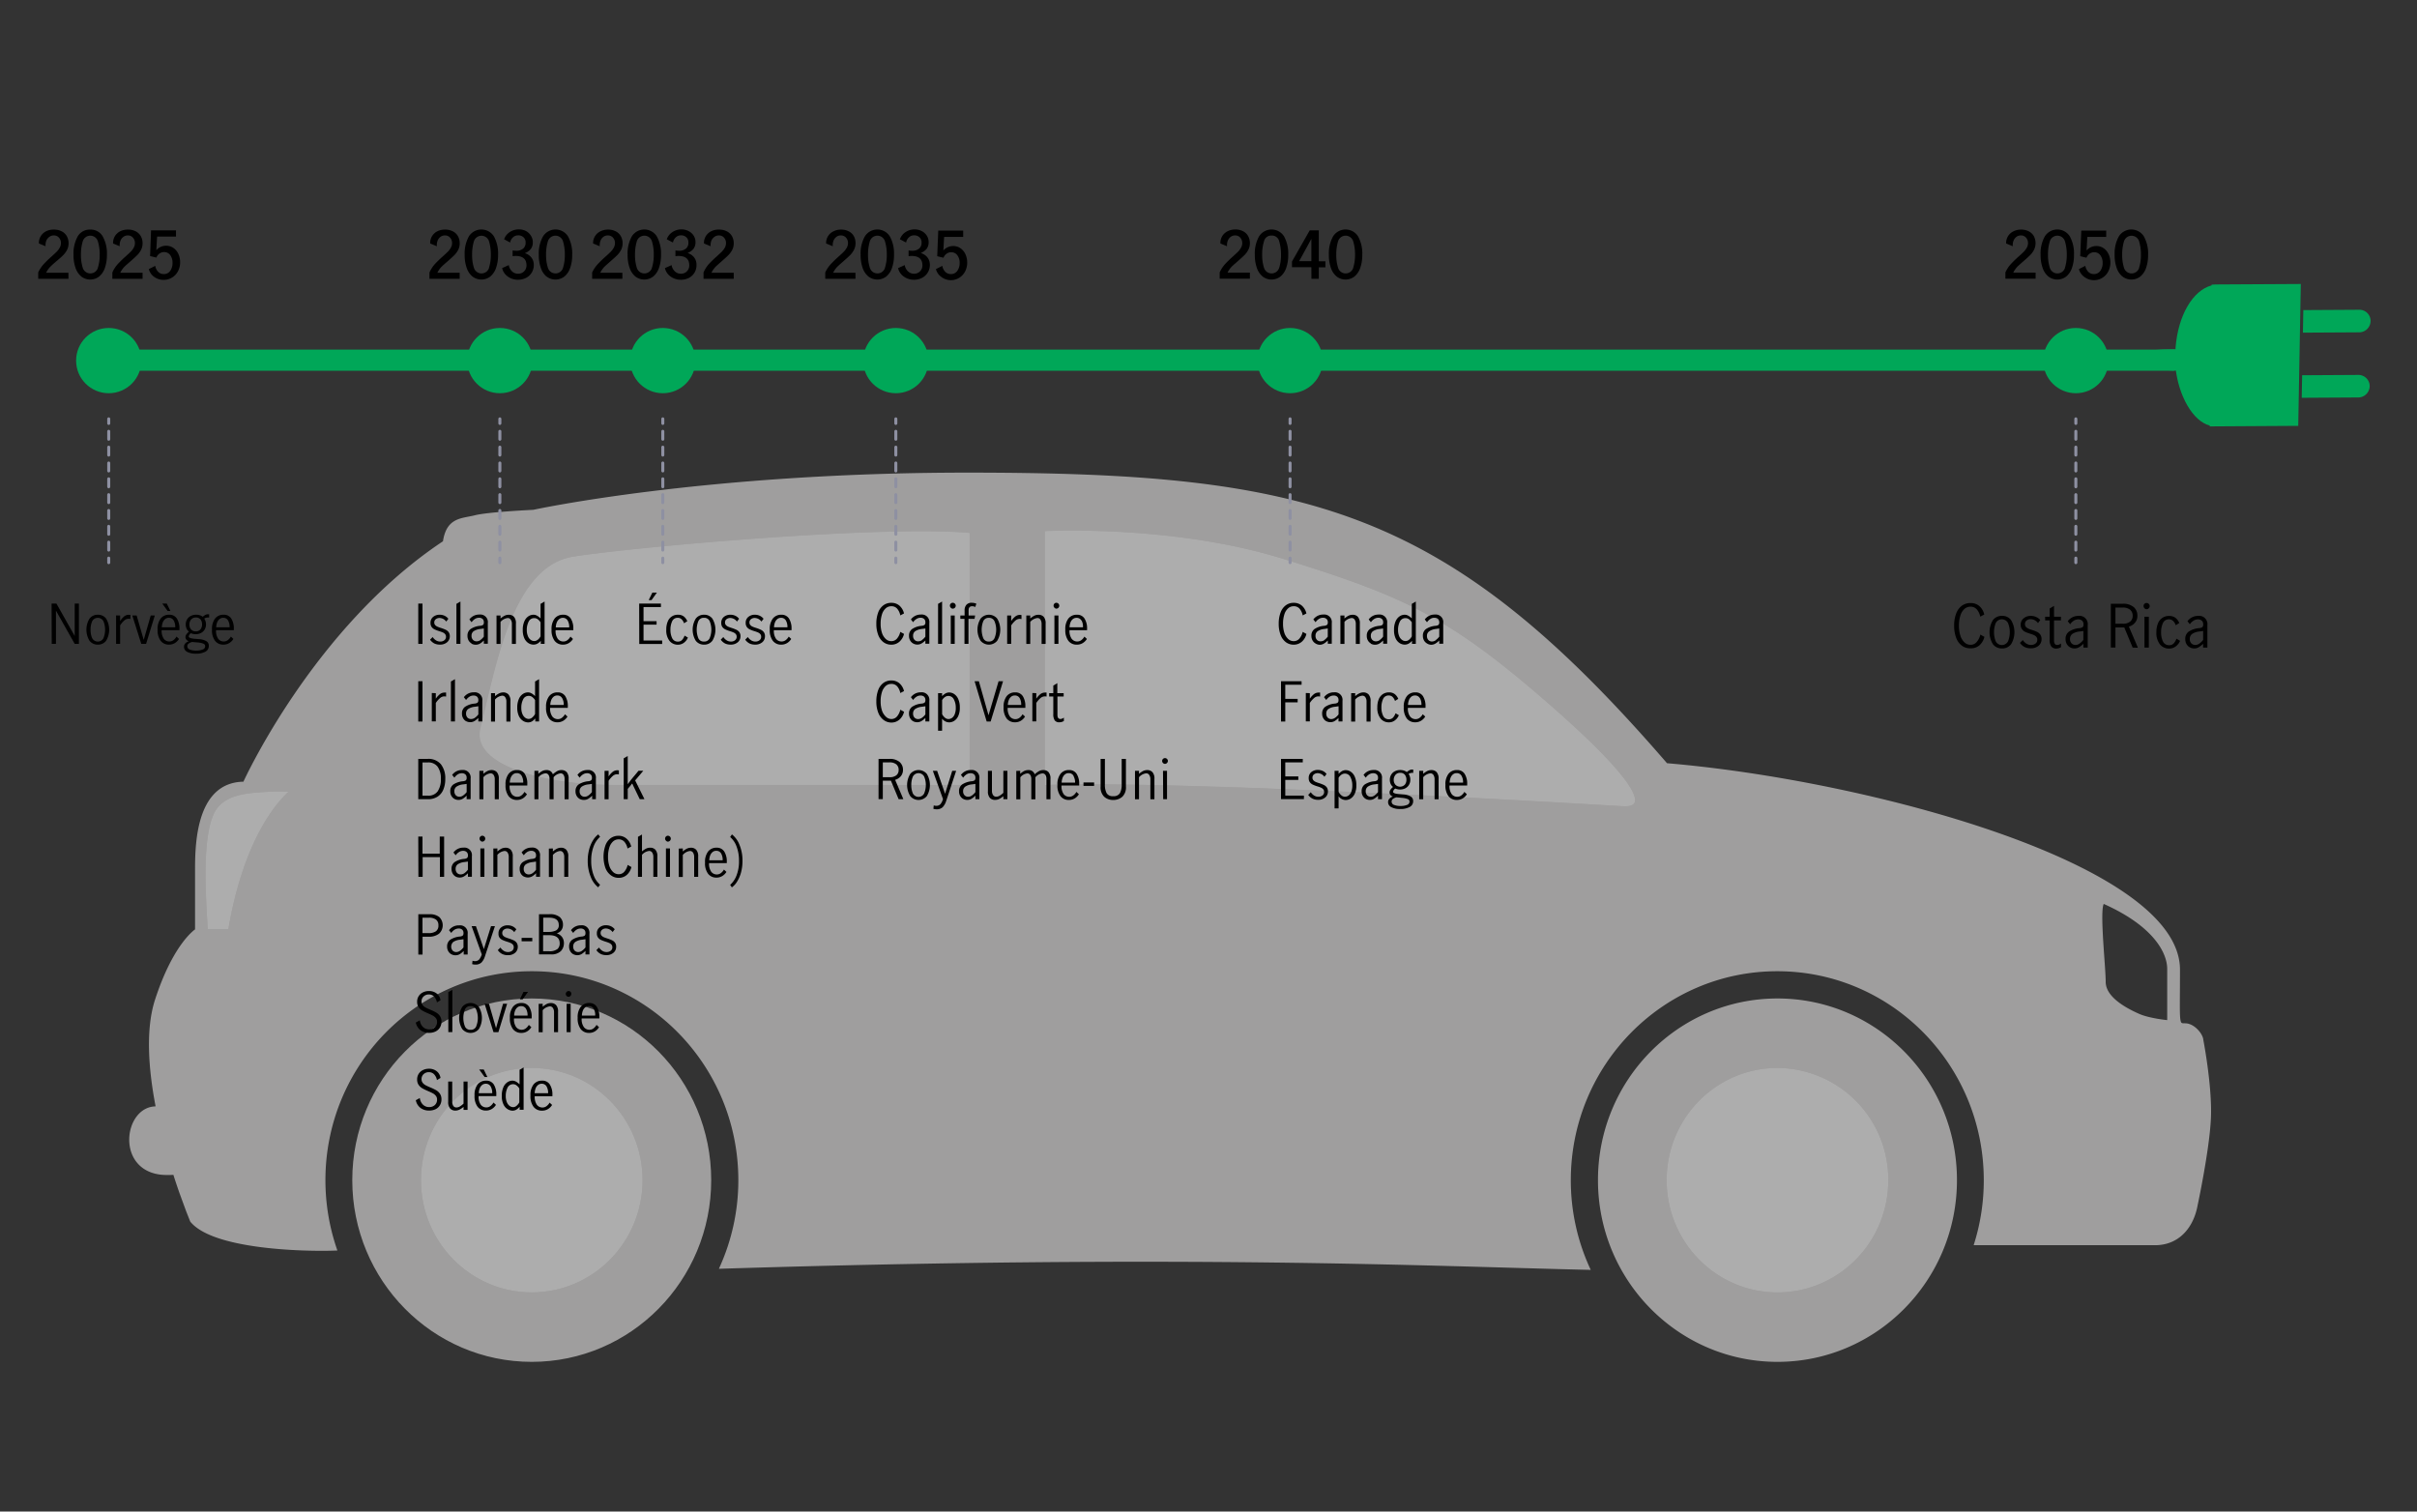 <svg xmlns="http://www.w3.org/2000/svg" viewBox="0 0 800 500.34"><rect x="0" y="0" width="800" height="500.34" fill="#333333" stroke="none"/><defs><style>.cls-1{opacity:0.6;}.cls-2{fill:#fff;}.cls-2,.cls-3{stroke:#e8e6e6;}.cls-2,.cls-3,.cls-4{stroke-miterlimit:10;}.cls-3{fill:#e8e6e6;}.cls-4,.cls-6,.cls-7,.cls-8,.cls-9{fill:none;}.cls-4{stroke:#00a758;stroke-width:7px;}.cls-5{fill:#00a758;}.cls-6,.cls-7,.cls-8{stroke:#8e90a2;stroke-linecap:round;stroke-linejoin:round;}.cls-7{stroke-dasharray:2.62 2.62 2.62 2.62;}.cls-8{stroke-dasharray:2.62 2.62 2.62 2.62 2.62 2.62;}</style></defs><g id="Car"><g class="cls-1"><path class="cls-2" d="M87.37,261.67c-5,.37-13.62.55-16.94,7.26-4.78,9.7-2.2,34.29-2.2,39.14H76c6.07-36,20.8-46.4,20.8-46.4A67,67,0,0,0,87.37,261.67Z"/><path class="cls-2" d="M588.32,353c-20.53,0-37.18,16.86-37.18,37.65s16.65,37.66,37.18,37.66,37.18-16.86,37.18-37.66A37.42,37.42,0,0,0,588.32,353Z"/><path class="cls-2" d="M189.43,183.75c-20.82,3.36-26.18,38.58-31,57-3.4,13.22,22,19.57,45,19.57h118V175.93C293.57,173.14,210.25,180.41,189.43,183.75Z"/><path class="cls-2" d="M176,353c-20.54,0-37.17,16.86-37.17,37.65S155.5,428.29,176,428.29s37.18-16.86,37.18-37.66S196.57,353,176,353Z"/><path class="cls-2" d="M507.49,227.89c-29.81-25.35-45.44-31.82-82.61-43.38s-79.6-9.2-79.6-9.2v85.05c46.38-1.68,179.51,6.29,191.68,7S537.33,253.24,507.49,227.89Z"/><path class="cls-3" d="M728.77,344.22c-.11-1.73-2.76-5-5.52-5s-2.2,0-2.2-18.26c0-34.48-102.72-62.26-169.53-67.85-72.9-84.42-118.18-96.17-231.37-96.17-87.23,0-143.56,12.31-143.56,12.31s-14.9.68-19.31,1.8-9.1.58-10.2,8.41C104,208,80.89,259.24,80.89,259.24c-15.28,0-15.83,19.57-15.83,28.51v20.14S57.88,312.36,51.81,331c-3.07,9.4-2.32,22.38.3,35.73-10.87-.67-13.73,21.7,3.11,21.7.85,0,1.69,0,2.53-.08.68,2.19,1.4,4.32,2.14,6.42l2.2,6q.66,1.69,1.32,3.33c7.24,8.8,36.15,9.74,47.57,9.35a70.8,70.8,0,0,1-3.77-22.78c0-38.49,30.82-69.69,68.83-69.69s68.84,31.2,68.84,69.69a70.25,70.25,0,0,1-6.15,28.78c153.56-4.79,235.18-.82,287,.37a70.15,70.15,0,0,1-6.31-29.15c0-38.49,30.83-69.69,68.85-69.69s68.84,31.2,68.84,69.69a70.72,70.72,0,0,1-3.17,21h59.33c7.73,0,12.33-5.68,13.62-12.77,0,0,4-18.63,4.41-29.07S728.77,344.22,728.77,344.22ZM76,308.07H68.23c0-4.85-2.58-29.44,2.2-39.14,3.32-6.71,12-6.89,16.94-7.26a67,67,0,0,1,9.39,0S82,272.11,76,308.07Zm245.57-47.71h-118c-23,0-48.44-6.35-45-19.57,4.77-18.46,10.13-53.68,31-57s104.14-10.61,132.1-7.82Zm215.43,7c-12.17-.75-145.3-8.72-191.68-7V175.31s42.42-2.35,79.6,9.2,52.8,18,82.61,43.38S549.11,268.15,537,267.4Zm180.82,70.86s-6.44-.56-10.13-2.23-11.23-5.41-11.23-11-2.52-27.4,0-26.27c17.12,7.64,21.36,16.76,21.36,22Z"/><path class="cls-3" d="M176,331c-32.53,0-58.9,26.69-58.9,59.63s26.37,59.65,58.9,59.65,58.9-26.7,58.9-59.65S208.56,331,176,331Zm0,97.29c-20.54,0-37.17-16.86-37.17-37.66S155.5,353,176,353s37.18,16.86,37.18,37.65S196.57,428.29,176,428.29Z"/><path class="cls-3" d="M588.32,331c-32.52,0-58.91,26.69-58.91,59.63s26.39,59.65,58.91,59.65,58.91-26.7,58.91-59.65S620.85,331,588.32,331Zm0,97.29c-20.53,0-37.18-16.86-37.18-37.66S567.79,353,588.32,353a37.42,37.42,0,0,1,37.18,37.65C625.5,411.43,608.86,428.29,588.32,428.29Z"/></g></g><g id="timeline_copy" data-name="timeline copy"><line class="cls-4" x1="35.99" y1="119.22" x2="719.59" y2="119.22"/><circle class="cls-5" cx="35.99" cy="119.36" r="10.8"/><circle class="cls-5" cx="687.08" cy="119.36" r="10.8"/><circle class="cls-5" cx="427" cy="119.36" r="10.8"/><circle class="cls-5" cx="165.45" cy="119.36" r="10.8"/><circle class="cls-5" cx="219.38" cy="119.36" r="10.8"/><circle class="cls-5" cx="296.51" cy="119.36" r="10.8"/><path d="M14.41,87.49a35.11,35.11,0,0,1,2.65-2.58q1.1-1,1.71-1.59a6.41,6.41,0,0,0,1-1.34,3.06,3.06,0,0,0,.4-1.52,2.6,2.6,0,0,0-.66-1.8,2.17,2.17,0,0,0-1.7-.73,2.37,2.37,0,0,0-1.51.5,2.88,2.88,0,0,0-1,1.31,4,4,0,0,0-.21,1.77l-2.21-.92a4.21,4.21,0,0,1,.6-2.4,4.28,4.28,0,0,1,1.78-1.64A5.45,5.45,0,0,1,17.84,76a5.35,5.35,0,0,1,2.65.61,4,4,0,0,1,1.66,1.63,4.85,4.85,0,0,1,.55,2.3,4.63,4.63,0,0,1-.51,2.17,7.09,7.09,0,0,1-1.25,1.73c-.5.5-1.18,1.11-2.05,1.84s-1.66,1.44-2.23,2a7.62,7.62,0,0,0-1.39,2h7.38v2h-10V90.18A10.61,10.61,0,0,1,14.41,87.49Z"/><path d="M26.92,91.53A6.25,6.25,0,0,1,25,88.67a12.59,12.59,0,0,1-.67-4.33,11.64,11.64,0,0,1,1.39-6.09A4.56,4.56,0,0,1,29.87,76,4.54,4.54,0,0,1,34,78.25a11.64,11.64,0,0,1,1.39,6.09,12.83,12.83,0,0,1-.67,4.33,6.41,6.41,0,0,1-1.91,2.86,4.85,4.85,0,0,1-5.9,0Zm5.46-2.86A13.7,13.7,0,0,0,33,84.34a14.6,14.6,0,0,0-.61-4.47,2.61,2.61,0,0,0-5,0,14.93,14.93,0,0,0-.6,4.47,13.71,13.71,0,0,0,.61,4.33,2.62,2.62,0,0,0,5,0Z"/><path d="M38.91,87.49a34.78,34.78,0,0,1,2.64-2.58q1.11-1,1.71-1.59a6.08,6.08,0,0,0,1-1.34,3.06,3.06,0,0,0,.4-1.52,2.6,2.6,0,0,0-.66-1.8,2.16,2.16,0,0,0-1.69-.73,2.35,2.35,0,0,0-1.51.5,2.81,2.81,0,0,0-.95,1.31,3.87,3.87,0,0,0-.22,1.77l-2.2-.92a4.29,4.29,0,0,1,.59-2.4,4.34,4.34,0,0,1,1.78-1.64A5.51,5.51,0,0,1,42.33,76a5.39,5.39,0,0,1,2.66.61,4,4,0,0,1,1.65,1.63,4.74,4.74,0,0,1,.55,2.3,4.63,4.63,0,0,1-.51,2.17,6.84,6.84,0,0,1-1.25,1.73c-.5.5-1.18,1.11-2,1.84s-1.67,1.44-2.24,2a7.62,7.62,0,0,0-1.39,2h7.39v2h-10V90.18A10.35,10.35,0,0,1,38.91,87.49Z"/><path d="M51.06,91.67a4.55,4.55,0,0,1-1.8-2.6L51.38,88a3.63,3.63,0,0,0,1,2,2.55,2.55,0,0,0,1.82.72,2.49,2.49,0,0,0,2.15-1.08A4.35,4.35,0,0,0,57.1,87a4.1,4.1,0,0,0-.76-2.56,2.43,2.43,0,0,0-2-1,2.65,2.65,0,0,0-1.59.51,3,3,0,0,0-1,1.31l-2.07-.5L50,76.24h8.25v2.08H52l-.26,4.49a4.25,4.25,0,0,1,3.19-1.47,4.17,4.17,0,0,1,2.51.76,4.93,4.93,0,0,1,1.62,2,6.44,6.44,0,0,1,.56,2.66,6.21,6.21,0,0,1-.7,3,5.32,5.32,0,0,1-4.81,2.88A5.24,5.24,0,0,1,51.06,91.67Z"/><path d="M665.5,87.49a35.11,35.11,0,0,1,2.65-2.58c.73-.65,1.3-1.18,1.7-1.59a6.46,6.46,0,0,0,1-1.34,3.17,3.17,0,0,0,.4-1.52,2.6,2.6,0,0,0-.66-1.8,2.18,2.18,0,0,0-1.7-.73,2.37,2.37,0,0,0-1.51.5,2.88,2.88,0,0,0-.95,1.31,4.16,4.16,0,0,0-.22,1.77l-2.2-.92a4.23,4.23,0,0,1,2.38-4,5.44,5.44,0,0,1,2.52-.59,5.37,5.37,0,0,1,2.66.61,4,4,0,0,1,1.65,1.63,5,5,0,0,1,0,4.47A6.87,6.87,0,0,1,672,84.4c-.49.5-1.17,1.11-2,1.84s-1.67,1.44-2.23,2a7.66,7.66,0,0,0-1.4,2h7.39v2h-10V90.18A10.35,10.35,0,0,1,665.5,87.49Z"/><path d="M678,91.53a6.35,6.35,0,0,1-1.92-2.86,12.83,12.83,0,0,1-.67-4.33,11.63,11.63,0,0,1,1.4-6.09,4.89,4.89,0,0,1,8.28,0,11.74,11.74,0,0,1,1.38,6.09,12.59,12.59,0,0,1-.67,4.33,6.25,6.25,0,0,1-1.91,2.86,4.84,4.84,0,0,1-5.89,0Zm5.46-2.86a13.7,13.7,0,0,0,.62-4.33,14.91,14.91,0,0,0-.61-4.47,2.61,2.61,0,0,0-5,0,14.6,14.6,0,0,0-.61,4.47,13.7,13.7,0,0,0,.62,4.33,2.62,2.62,0,0,0,5,0Z"/><path d="M689.9,91.67a4.55,4.55,0,0,1-1.8-2.6L690.22,88a3.63,3.63,0,0,0,1,2,2.55,2.55,0,0,0,1.82.72,2.49,2.49,0,0,0,2.15-1.08,4.35,4.35,0,0,0,.76-2.59,4.1,4.1,0,0,0-.76-2.56,2.43,2.43,0,0,0-2-1,2.65,2.65,0,0,0-1.59.51,3,3,0,0,0-1,1.31l-2.07-.5.35-8.47h8.25v2.08h-6.24l-.26,4.49a4.25,4.25,0,0,1,3.19-1.47,4.17,4.17,0,0,1,2.51.76,4.93,4.93,0,0,1,1.62,2,6.44,6.44,0,0,1,.56,2.66,6.21,6.21,0,0,1-.7,3,5.32,5.32,0,0,1-4.81,2.88A5.24,5.24,0,0,1,689.9,91.67Z"/><path d="M702.5,91.53a6.25,6.25,0,0,1-1.91-2.86,12.59,12.59,0,0,1-.67-4.33,11.64,11.64,0,0,1,1.39-6.09,4.9,4.9,0,0,1,8.29,0A11.74,11.74,0,0,1,711,84.34a12.83,12.83,0,0,1-.67,4.33,6.41,6.41,0,0,1-1.91,2.86,4.85,4.85,0,0,1-5.9,0ZM708,88.67a13.42,13.42,0,0,0,.62-4.33,14.93,14.93,0,0,0-.6-4.47,2.62,2.62,0,0,0-5,0,14.93,14.93,0,0,0-.6,4.47,13.71,13.71,0,0,0,.61,4.33,2.62,2.62,0,0,0,5,0Z"/><path d="M405.42,87.49a36.76,36.76,0,0,1,2.64-2.58q1.11-1,1.71-1.59a6.08,6.08,0,0,0,1-1.34,3.06,3.06,0,0,0,.4-1.52,2.6,2.6,0,0,0-.66-1.8,2.15,2.15,0,0,0-1.69-.73,2.35,2.35,0,0,0-1.51.5,2.88,2.88,0,0,0-.95,1.31,4,4,0,0,0-.22,1.77l-2.2-.92a4.29,4.29,0,0,1,.59-2.4,4.34,4.34,0,0,1,1.78-1.64,5.51,5.51,0,0,1,2.53-.59,5.39,5.39,0,0,1,2.66.61,4,4,0,0,1,1.65,1.63,4.74,4.74,0,0,1,.55,2.3,4.63,4.63,0,0,1-.51,2.17,6.84,6.84,0,0,1-1.25,1.73c-.5.5-1.18,1.11-2,1.84s-1.67,1.44-2.24,2a7.62,7.62,0,0,0-1.39,2h7.39v2h-10V90.18A10.35,10.35,0,0,1,405.42,87.49Z"/><path d="M417.92,91.53A6.41,6.41,0,0,1,416,88.67a12.83,12.83,0,0,1-.67-4.33,11.63,11.63,0,0,1,1.4-6.09,4.89,4.89,0,0,1,8.28,0,11.74,11.74,0,0,1,1.38,6.09,12.59,12.59,0,0,1-.67,4.33,6.25,6.25,0,0,1-1.91,2.86,4.85,4.85,0,0,1-5.9,0Zm5.47-2.86a13.71,13.71,0,0,0,.61-4.33,14.93,14.93,0,0,0-.6-4.47,2.46,2.46,0,0,0-2.53-1.9,2.44,2.44,0,0,0-2.5,1.9,14.6,14.6,0,0,0-.61,4.47,13.7,13.7,0,0,0,.62,4.33,2.62,2.62,0,0,0,5,0Z"/><path d="M434.05,88.45h-6.42V86.57l5.88-10.33h3V86.48h2.18v2h-2.18v3.8h-2.44Zm0-2v-7.3H434l-4,7.3Z"/><path d="M442.42,91.53a6.25,6.25,0,0,1-1.91-2.86,12.59,12.59,0,0,1-.67-4.33,11.64,11.64,0,0,1,1.39-6.09,4.89,4.89,0,0,1,8.28,0,11.73,11.73,0,0,1,1.39,6.09,12.83,12.83,0,0,1-.67,4.33,6.35,6.35,0,0,1-1.92,2.86,4.84,4.84,0,0,1-5.89,0Zm5.46-2.86a13.7,13.7,0,0,0,.62-4.33,14.6,14.6,0,0,0-.61-4.47,2.61,2.61,0,0,0-5,0,14.93,14.93,0,0,0-.6,4.47,13.71,13.71,0,0,0,.61,4.33,2.62,2.62,0,0,0,5,0Z"/><path d="M143.87,87.49a35.11,35.11,0,0,1,2.65-2.58q1.09-1,1.71-1.59a6.41,6.41,0,0,0,1-1.34,3.06,3.06,0,0,0,.4-1.52,2.6,2.6,0,0,0-.66-1.8,2.16,2.16,0,0,0-1.69-.73,2.4,2.4,0,0,0-1.52.5,2.88,2.88,0,0,0-.95,1.31,4,4,0,0,0-.21,1.77l-2.21-.92a4.21,4.21,0,0,1,.6-2.4,4.28,4.28,0,0,1,1.78-1.64A5.48,5.48,0,0,1,147.3,76a5.35,5.35,0,0,1,2.65.61,4,4,0,0,1,1.66,1.63,4.85,4.85,0,0,1,.55,2.3,4.63,4.63,0,0,1-.51,2.17,7.09,7.09,0,0,1-1.25,1.73c-.5.5-1.18,1.11-2,1.84s-1.67,1.44-2.24,2a7.62,7.62,0,0,0-1.39,2h7.38v2h-10V90.18A10.61,10.61,0,0,1,143.87,87.49Z"/><path d="M156.38,91.53a6.25,6.25,0,0,1-1.91-2.86,12.59,12.59,0,0,1-.67-4.33,11.64,11.64,0,0,1,1.39-6.09,4.9,4.9,0,0,1,8.29,0,11.74,11.74,0,0,1,1.38,6.09,12.83,12.83,0,0,1-.67,4.33,6.41,6.41,0,0,1-1.91,2.86,4.85,4.85,0,0,1-5.9,0Zm5.46-2.86a13.7,13.7,0,0,0,.62-4.33,14.93,14.93,0,0,0-.6-4.47,2.62,2.62,0,0,0-5,0,14.93,14.93,0,0,0-.6,4.47,13.71,13.71,0,0,0,.61,4.33,2.62,2.62,0,0,0,5,0Z"/><path d="M168.11,91.56a4.7,4.7,0,0,1-1.91-2.81l2.2-1a3.63,3.63,0,0,0,1.07,2.06,2.81,2.81,0,0,0,2,.79,2.7,2.7,0,0,0,2.79-2.77q0-3.1-3.59-3.11a9,9,0,0,0-1,.07V82.9a7.53,7.53,0,0,0,1.19.1,3.42,3.42,0,0,0,2.27-.7,2.42,2.42,0,0,0,.84-2,2.27,2.27,0,0,0-.68-1.75,2.5,2.5,0,0,0-1.8-.65,2.45,2.45,0,0,0-1.73.69,3,3,0,0,0-.91,1.69l-2-1.08a4.71,4.71,0,0,1,1.86-2.37,5.34,5.34,0,0,1,3.05-.9,5.16,5.16,0,0,1,2.31.53A4.36,4.36,0,0,1,175.71,78a3.84,3.84,0,0,1,.64,2.2,3.58,3.58,0,0,1-.63,2.17,4.78,4.78,0,0,1-2,1.43,4.33,4.33,0,0,1,2.18,1.47,3.84,3.84,0,0,1,.78,2.4A4.72,4.72,0,0,1,174.08,92a5.84,5.84,0,0,1-2.63.6A5.73,5.73,0,0,1,168.11,91.56Z"/><path d="M180.87,91.53A6.41,6.41,0,0,1,179,88.67a12.83,12.83,0,0,1-.67-4.33,11.63,11.63,0,0,1,1.4-6.09,4.89,4.89,0,0,1,8.28,0,11.74,11.74,0,0,1,1.38,6.09,12.59,12.59,0,0,1-.67,4.33,6.25,6.25,0,0,1-1.91,2.86,4.85,4.85,0,0,1-5.9,0Zm5.47-2.86a13.71,13.71,0,0,0,.61-4.33,14.93,14.93,0,0,0-.6-4.47,2.61,2.61,0,0,0-5,0,14.6,14.6,0,0,0-.61,4.47,13.7,13.7,0,0,0,.62,4.33,2.62,2.62,0,0,0,5,0Z"/><path d="M197.8,87.49a35.11,35.11,0,0,1,2.65-2.58c.73-.65,1.3-1.18,1.7-1.59a6.13,6.13,0,0,0,1-1.34,3.17,3.17,0,0,0,.4-1.52,2.6,2.6,0,0,0-.66-1.8,2.18,2.18,0,0,0-1.7-.73,2.37,2.37,0,0,0-1.51.5,2.88,2.88,0,0,0-.95,1.31,4.16,4.16,0,0,0-.22,1.77l-2.2-.92a4.27,4.27,0,0,1,2.38-4,5.44,5.44,0,0,1,2.52-.59,5.37,5.37,0,0,1,2.66.61,3.93,3.93,0,0,1,1.65,1.63,4.74,4.74,0,0,1,.55,2.3,4.62,4.62,0,0,1-.5,2.17,6.87,6.87,0,0,1-1.26,1.73c-.49.5-1.17,1.11-2,1.84s-1.66,1.44-2.23,2a7.66,7.66,0,0,0-1.4,2H206v2H196V90.18A10.61,10.61,0,0,1,197.8,87.49Z"/><path d="M210.31,91.53a6.25,6.25,0,0,1-1.91-2.86,12.59,12.59,0,0,1-.67-4.33,11.64,11.64,0,0,1,1.39-6.09,4.89,4.89,0,0,1,8.28,0,11.73,11.73,0,0,1,1.39,6.09,12.83,12.83,0,0,1-.67,4.33,6.35,6.35,0,0,1-1.92,2.86,4.84,4.84,0,0,1-5.89,0Zm5.46-2.86a13.7,13.7,0,0,0,.62-4.33,14.6,14.6,0,0,0-.61-4.47,2.61,2.61,0,0,0-5,0,14.93,14.93,0,0,0-.6,4.47,13.71,13.71,0,0,0,.61,4.33,2.62,2.62,0,0,0,5,0Z"/><path d="M222,91.56a4.72,4.72,0,0,1-1.92-2.81l2.21-1a3.63,3.63,0,0,0,1.07,2.06,2.79,2.79,0,0,0,2,.79,2.7,2.7,0,0,0,2.78-2.77q0-3.1-3.58-3.11a9,9,0,0,0-1,.07V82.9a7.44,7.44,0,0,0,1.19.1,3.42,3.42,0,0,0,2.27-.7,2.42,2.42,0,0,0,.84-2,2.3,2.3,0,0,0-.68-1.75,2.5,2.5,0,0,0-1.8-.65,2.43,2.43,0,0,0-1.73.69,3,3,0,0,0-.91,1.69l-2.05-1.08a4.66,4.66,0,0,1,1.86-2.37,5.3,5.3,0,0,1,3-.9,5.1,5.1,0,0,1,2.31.53,4.38,4.38,0,0,1,1.7,1.49,3.92,3.92,0,0,1,.64,2.2,3.58,3.58,0,0,1-.63,2.17,4.75,4.75,0,0,1-2,1.43,4.32,4.32,0,0,1,2.19,1.47,3.89,3.89,0,0,1,.77,2.4A4.69,4.69,0,0,1,228,92a5.88,5.88,0,0,1-2.64.6A5.72,5.72,0,0,1,222,91.56Z"/><path d="M234.54,87.49a35.11,35.11,0,0,1,2.65-2.58q1.09-1,1.71-1.59a6.41,6.41,0,0,0,1-1.34,3.06,3.06,0,0,0,.4-1.52,2.6,2.6,0,0,0-.66-1.8,2.17,2.17,0,0,0-1.7-.73,2.37,2.37,0,0,0-1.51.5,2.88,2.88,0,0,0-1,1.31,4,4,0,0,0-.21,1.77l-2.21-.92a4.21,4.21,0,0,1,.6-2.4,4.28,4.28,0,0,1,1.78-1.64A5.45,5.45,0,0,1,238,76a5.35,5.35,0,0,1,2.65.61,4,4,0,0,1,1.66,1.63,4.85,4.85,0,0,1,.55,2.3,4.63,4.63,0,0,1-.51,2.17,7.09,7.09,0,0,1-1.25,1.73c-.5.5-1.18,1.11-2,1.84s-1.66,1.44-2.23,2a7.62,7.62,0,0,0-1.39,2h7.38v2h-10V90.18A10.61,10.61,0,0,1,234.54,87.49Z"/><path d="M274.93,87.49a35.11,35.11,0,0,1,2.65-2.58c.73-.65,1.3-1.18,1.7-1.59a6.13,6.13,0,0,0,1-1.34,3.17,3.17,0,0,0,.4-1.52,2.6,2.6,0,0,0-.66-1.8,2.18,2.18,0,0,0-1.7-.73,2.37,2.37,0,0,0-1.51.5,2.88,2.88,0,0,0-.95,1.31,4.16,4.16,0,0,0-.22,1.77l-2.2-.92a4.23,4.23,0,0,1,2.38-4,5.44,5.44,0,0,1,2.52-.59,5.37,5.37,0,0,1,2.66.61,3.93,3.93,0,0,1,1.65,1.63,5,5,0,0,1,0,4.47,6.87,6.87,0,0,1-1.26,1.73c-.49.5-1.17,1.11-2,1.84s-1.66,1.44-2.23,2a7.66,7.66,0,0,0-1.4,2h7.39v2h-10V90.18A10.61,10.61,0,0,1,274.93,87.49Z"/><path d="M287.44,91.53a6.35,6.35,0,0,1-1.92-2.86,12.83,12.83,0,0,1-.67-4.33,11.63,11.63,0,0,1,1.4-6.09,4.89,4.89,0,0,1,8.28,0,11.74,11.74,0,0,1,1.38,6.09,12.59,12.59,0,0,1-.67,4.33,6.25,6.25,0,0,1-1.91,2.86,4.84,4.84,0,0,1-5.89,0Zm5.46-2.86a13.7,13.7,0,0,0,.62-4.33,14.91,14.91,0,0,0-.61-4.47,2.61,2.61,0,0,0-5,0,14.91,14.91,0,0,0-.61,4.47,13.7,13.7,0,0,0,.62,4.33,2.62,2.62,0,0,0,5,0Z"/><path d="M299.17,91.56a4.72,4.72,0,0,1-1.92-2.81l2.21-1a3.57,3.57,0,0,0,1.07,2.06,2.79,2.79,0,0,0,2,.79,2.7,2.7,0,0,0,2.78-2.77q0-3.1-3.58-3.11a9,9,0,0,0-1,.07V82.9a7.44,7.44,0,0,0,1.19.1,3.42,3.42,0,0,0,2.27-.7,2.42,2.42,0,0,0,.84-2,2.3,2.3,0,0,0-.68-1.75,2.52,2.52,0,0,0-1.8-.65,2.43,2.43,0,0,0-1.73.69,3,3,0,0,0-.91,1.69l-2.05-1.08a4.61,4.61,0,0,1,1.86-2.37,5.3,5.3,0,0,1,3-.9,5.1,5.1,0,0,1,2.31.53,4.38,4.38,0,0,1,1.7,1.49,3.92,3.92,0,0,1,.64,2.2,3.58,3.58,0,0,1-.63,2.17,4.75,4.75,0,0,1-2,1.43A4.32,4.32,0,0,1,307,85.25a3.89,3.89,0,0,1,.77,2.4,4.69,4.69,0,0,1-.71,2.59A4.78,4.78,0,0,1,305.14,92a5.88,5.88,0,0,1-2.64.6A5.72,5.72,0,0,1,299.17,91.56Z"/><path d="M311.57,91.67a4.58,4.58,0,0,1-1.79-2.6L311.9,88a3.63,3.63,0,0,0,1,2,2.55,2.55,0,0,0,1.82.72,2.5,2.5,0,0,0,2.15-1.08,4.35,4.35,0,0,0,.76-2.59,4.1,4.1,0,0,0-.76-2.56,2.44,2.44,0,0,0-2-1,2.65,2.65,0,0,0-1.59.51,3,3,0,0,0-1,1.31l-2.07-.5.34-8.47h8.26v2.08H312.5l-.26,4.49a4.29,4.29,0,0,1,3.2-1.47,4.17,4.17,0,0,1,2.51.76,4.93,4.93,0,0,1,1.62,2,6.44,6.44,0,0,1,.56,2.66,6.32,6.32,0,0,1-.7,3,5.32,5.32,0,0,1-4.81,2.88A5.29,5.29,0,0,1,311.57,91.67Z"/><path d="M17.08,199.79h1.6l6.05,10.73h0V199.79h1.39v13.34H24.73l-6.21-11h0v11h-1.4Z"/><path d="M29.63,212.1a7.05,7.05,0,0,1,0-7.34,3.34,3.34,0,0,1,2.75-1.28,3.3,3.3,0,0,1,2.74,1.28,7.11,7.11,0,0,1,0,7.34,3.33,3.33,0,0,1-2.74,1.28A3.37,3.37,0,0,1,29.63,212.1Zm4.63-.92a7.43,7.43,0,0,0,0-5.51,2.11,2.11,0,0,0-3.77,0,6.88,6.88,0,0,0-.51,2.77,6.8,6.8,0,0,0,.51,2.76,2.11,2.11,0,0,0,3.77,0Z"/><path d="M39.76,203.73v1.84A6.66,6.66,0,0,1,41.14,204a2.47,2.47,0,0,1,1.55-.51,1.89,1.89,0,0,1,.47.06v1.33a3,3,0,0,0-.6-.07,2.17,2.17,0,0,0-1.33.49A7.7,7.7,0,0,0,39.76,207v6.11H38.42v-9.4Z"/><path d="M43.79,203.73h1.44l2.34,8.08h0l2.32-8.08h1.35l-2.89,9.4H46.76Z"/><path d="M53.17,212.1a5.77,5.77,0,0,1-1-3.71,5.63,5.63,0,0,1,1-3.63A3.41,3.41,0,0,1,56,203.48a2.84,2.84,0,0,1,2.55,1.27,6,6,0,0,1,.84,3.39c0,.19,0,.34,0,.45H53.51a4.6,4.6,0,0,0,.69,2.83,2.28,2.28,0,0,0,1.9.91,2.14,2.14,0,0,0,1.32-.46,3.58,3.58,0,0,0,1-1.16l.83.78a4.27,4.27,0,0,1-1.37,1.37,3.75,3.75,0,0,1-2,.52A3.36,3.36,0,0,1,53.17,212.1Zm4.33-6.7a1.75,1.75,0,0,0-1.63-.9,1.89,1.89,0,0,0-1.27.46,2.85,2.85,0,0,0-.77,1.18,4.74,4.74,0,0,0-.27,1.5H58A4.3,4.3,0,0,0,57.5,205.4Zm-3.79-5.61H55.2l1.21,2.46h-.92Z"/><path d="M68.7,204.4a2.17,2.17,0,0,0-1.1.37,3.29,3.29,0,0,1,.58,1.93,3.16,3.16,0,0,1-.45,1.69,3.07,3.07,0,0,1-1.23,1.14,3.71,3.71,0,0,1-1.71.39,3.87,3.87,0,0,1-1.6-.32,1.52,1.52,0,0,0-.72,1.08c0,.38.61.63,1.84.75l1.58.13a5.56,5.56,0,0,1,2.4.66,1.7,1.7,0,0,1,.82,1.55A2.1,2.1,0,0,1,68,215.7a6.21,6.21,0,0,1-3.09.67,6,6,0,0,1-3-.62,1.84,1.84,0,0,1-1-1.67c0-.82.52-1.43,1.58-1.84a1.84,1.84,0,0,1-.82-.54,1.18,1.18,0,0,1-.28-.79,1.53,1.53,0,0,1,.24-.84,5.36,5.36,0,0,1,.91-1,2.59,2.59,0,0,1-.79-1,3.4,3.4,0,0,1-.27-1.36,3.16,3.16,0,0,1,.45-1.69,3,3,0,0,1,1.23-1.15,3.8,3.8,0,0,1,1.76-.4,3.64,3.64,0,0,1,2.2.68,4.55,4.55,0,0,1,.86-.62,1.79,1.79,0,0,1,.86-.21l.38,0v1.12A1.29,1.29,0,0,0,68.7,204.4Zm-5.1,8.1a3.55,3.55,0,0,0-1.25.59A1.1,1.1,0,0,0,62,214,1.16,1.16,0,0,0,62.8,215a5.76,5.76,0,0,0,2.19.35,5.46,5.46,0,0,0,2.07-.35,1.15,1.15,0,0,0,.85-1.09.87.87,0,0,0-.56-.84,6.41,6.41,0,0,0-1.87-.41Zm2.72-4.14a2.43,2.43,0,0,0,.56-1.66,2.57,2.57,0,0,0-.52-1.67,1.88,1.88,0,0,0-1.53-.63,2,2,0,0,0-1.58.67,2.55,2.55,0,0,0-.56,1.67,2.39,2.39,0,0,0,.56,1.61,2,2,0,0,0,1.53.64A1.94,1.94,0,0,0,66.32,208.36Z"/><path d="M71.17,212.1a5.77,5.77,0,0,1-1-3.71,5.63,5.63,0,0,1,1-3.63A3.41,3.41,0,0,1,74,203.48a2.84,2.84,0,0,1,2.55,1.27,6,6,0,0,1,.84,3.39c0,.19,0,.34,0,.45H71.51a4.6,4.6,0,0,0,.69,2.83,2.28,2.28,0,0,0,1.9.91,2.14,2.14,0,0,0,1.32-.46,3.58,3.58,0,0,0,1-1.16l.83.78a4.27,4.27,0,0,1-1.37,1.37,3.75,3.75,0,0,1-2,.52A3.36,3.36,0,0,1,71.17,212.1Zm4.33-6.7a1.75,1.75,0,0,0-1.63-.9,1.89,1.89,0,0,0-1.27.46,2.85,2.85,0,0,0-.77,1.18,4.74,4.74,0,0,0-.27,1.5H76A4.3,4.3,0,0,0,75.5,205.4Z"/><path d="M138.44,199.79h1.4v13.34h-1.4Z"/><path d="M143.78,213a4,4,0,0,1-1.44-1.27l.87-.87a3.38,3.38,0,0,0,1.08,1.08,2.54,2.54,0,0,0,1.42.42,2.13,2.13,0,0,0,1.36-.43,1.41,1.41,0,0,0,.55-1.17,1.28,1.28,0,0,0-.3-.87,2,2,0,0,0-.74-.54,11.6,11.6,0,0,0-1.2-.43,11.48,11.48,0,0,1-1.48-.56,2.52,2.52,0,0,1-1-.79,2.17,2.17,0,0,1-.4-1.37,2.43,2.43,0,0,1,.86-2,3.31,3.31,0,0,1,2.18-.72,3.75,3.75,0,0,1,1.61.34,3.33,3.33,0,0,1,1.25,1l-.7.92a2.82,2.82,0,0,0-2.19-1.19,2,2,0,0,0-1.26.4,1.31,1.31,0,0,0-.51,1.1,1.21,1.21,0,0,0,.3.85,2.13,2.13,0,0,0,.74.53,9.42,9.42,0,0,0,1.2.44,12.76,12.76,0,0,1,1.5.57,2.62,2.62,0,0,1,1,.79,2.25,2.25,0,0,1,.4,1.37,2.54,2.54,0,0,1-.91,2,3.49,3.49,0,0,1-2.32.77A4.17,4.17,0,0,1,143.78,213Z"/><path d="M151.07,199.88l1.33-.77v14h-1.33Z"/><path d="M156.1,213a2.76,2.76,0,0,1-1-1,3,3,0,0,1-.37-1.52,2.65,2.65,0,0,1,1-2.25,6.8,6.8,0,0,1,3.17-1.08,2,2,0,0,0,1-.32,1.11,1.11,0,0,0,.25-.85,1.39,1.39,0,0,0-.43-1.12,1.73,1.73,0,0,0-1.17-.38,2.48,2.48,0,0,0-1.38.42,3.72,3.72,0,0,0-1.07,1.06l-.74-.92a4,4,0,0,1,3.31-1.62,2.5,2.5,0,0,1,2.79,2.83v6.82h-1.31V212a6.72,6.72,0,0,1-1.32,1.06,2.9,2.9,0,0,1-2.76,0Zm2.92-1.16a5.35,5.35,0,0,0,1.12-1.11v-2.7h0l-1.15.16a4.9,4.9,0,0,0-2.23.75,1.8,1.8,0,0,0-.69,1.52,1.85,1.85,0,0,0,.46,1.32,1.66,1.66,0,0,0,1.27.5A2.16,2.16,0,0,0,159,211.88Z"/><path d="M165.67,203.73v1a6.55,6.55,0,0,1,1.29-.9,3.07,3.07,0,0,1,1.45-.34,2.28,2.28,0,0,1,1.7.67,3.18,3.18,0,0,1,.65,2.26v6.72h-1.33v-6.68a2.4,2.4,0,0,0-.35-1.31,1.15,1.15,0,0,0-1.07-.58,3.73,3.73,0,0,0-2.34,1.28v7.29h-1.33v-9.4Z"/><path d="M174.94,212.9a3.71,3.71,0,0,1-1.36-1.56,6.41,6.41,0,0,1-.55-2.84,6.73,6.73,0,0,1,.53-2.84,3.72,3.72,0,0,1,1.33-1.66,3,3,0,0,1,1.65-.52,2.48,2.48,0,0,1,1.24.33,5.36,5.36,0,0,1,1.14.89v-4.82l1.33-.77v14H179v-1a4.43,4.43,0,0,1-1.13.94,2.64,2.64,0,0,1-1.3.32A3.15,3.15,0,0,1,174.94,212.9Zm3.09-1.16a3.64,3.64,0,0,0,.89-1.11V206a3.66,3.66,0,0,0-.9-1,1.9,1.9,0,0,0-1.19-.4,2,2,0,0,0-1.86,1.16,5.92,5.92,0,0,0-.61,2.76,5.17,5.17,0,0,0,.36,2,2.85,2.85,0,0,0,.91,1.25,2,2,0,0,0,1.2.42A1.8,1.8,0,0,0,178,211.74Z"/><path d="M183.56,212.1a5.84,5.84,0,0,1-1-3.71,5.63,5.63,0,0,1,1-3.63,3.44,3.44,0,0,1,2.82-1.28,2.84,2.84,0,0,1,2.55,1.27,6.14,6.14,0,0,1,.83,3.39,2.83,2.83,0,0,1,0,.45H183.9a4.51,4.51,0,0,0,.7,2.83,2.29,2.29,0,0,0,1.9.92,2.23,2.23,0,0,0,1.32-.46,3.93,3.93,0,0,0,1-1.16l.83.77a4.27,4.27,0,0,1-1.37,1.37,3.67,3.67,0,0,1-2,.52A3.38,3.38,0,0,1,183.56,212.1Zm4.34-6.69a1.76,1.76,0,0,0-1.64-.9A1.87,1.87,0,0,0,185,205a2.76,2.76,0,0,0-.77,1.18,4.74,4.74,0,0,0-.27,1.5h4.44A4.16,4.16,0,0,0,187.9,205.41Z"/><path d="M138.44,225.49h1.4v13.34h-1.4Z"/><path d="M144.25,229.44v1.83a6.87,6.87,0,0,1,1.39-1.53,2.52,2.52,0,0,1,1.55-.5,2.4,2.4,0,0,1,.46,0v1.33a4,4,0,0,0-.59-.07,2.16,2.16,0,0,0-1.33.5,7.44,7.44,0,0,0-1.48,1.68v6.1h-1.33v-9.39Z"/><path d="M149.25,225.58l1.34-.77v14h-1.34Z"/><path d="M154.29,238.74a2.54,2.54,0,0,1-1-1,2.86,2.86,0,0,1-.38-1.52,2.65,2.65,0,0,1,1-2.25,6.71,6.71,0,0,1,3.16-1.08,2,2,0,0,0,1-.32,1.11,1.11,0,0,0,.25-.85,1.42,1.42,0,0,0-.43-1.12,1.73,1.73,0,0,0-1.17-.37,2.47,2.47,0,0,0-1.38.41,3.85,3.85,0,0,0-1.07,1.06l-.74-.92a4,4,0,0,1,3.32-1.62,2.51,2.51,0,0,1,2.79,2.83v6.82h-1.32v-1.17a6.72,6.72,0,0,1-1.32,1.06,2.88,2.88,0,0,1-2.75,0Zm2.91-1.16a4.94,4.94,0,0,0,1.13-1.11v-2.7h0l-1.15.17a4.82,4.82,0,0,0-2.22.74,1.79,1.79,0,0,0-.7,1.52,1.9,1.9,0,0,0,.46,1.33A1.65,1.65,0,0,0,156,238,2.16,2.16,0,0,0,157.2,237.58Z"/><path d="M163.85,229.44v1a5.8,5.8,0,0,1,1.29-.9,3.08,3.08,0,0,1,1.45-.35,2.28,2.28,0,0,1,1.7.68,3.16,3.16,0,0,1,.66,2.26v6.71h-1.34v-6.68a2.4,2.4,0,0,0-.35-1.31,1.17,1.17,0,0,0-1.07-.58,3.73,3.73,0,0,0-2.34,1.28v7.29h-1.33v-9.39Z"/><path d="M173.12,238.61a3.68,3.68,0,0,1-1.36-1.57,6.36,6.36,0,0,1-.55-2.83,6.81,6.81,0,0,1,.53-2.85,3.69,3.69,0,0,1,1.33-1.65,3,3,0,0,1,1.65-.53,2.39,2.39,0,0,1,1.24.34,5.36,5.36,0,0,1,1.14.89v-4.83l1.33-.77v14h-1.26v-1a4.71,4.71,0,0,1-1.13,1,2.6,2.6,0,0,1-1.3.31A3.24,3.24,0,0,1,173.12,238.61Zm3.09-1.16a3.8,3.8,0,0,0,.89-1.12v-4.59a3.66,3.66,0,0,0-.9-1,1.88,1.88,0,0,0-1.19-.4,2,2,0,0,0-1.86,1.16,6,6,0,0,0-.6,2.76,5.2,5.2,0,0,0,.35,2.05,2.9,2.9,0,0,0,.92,1.25,2,2,0,0,0,1.19.41A1.84,1.84,0,0,0,176.21,237.45Z"/><path d="M181.74,237.81a5.85,5.85,0,0,1-1-3.71,5.66,5.66,0,0,1,1-3.64,3.44,3.44,0,0,1,2.82-1.28,2.86,2.86,0,0,1,2.55,1.27,6.09,6.09,0,0,1,.83,3.4c0,.19,0,.34,0,.45h-5.85a4.48,4.48,0,0,0,.69,2.82,2.29,2.29,0,0,0,1.9.92,2.14,2.14,0,0,0,1.32-.46,3.58,3.58,0,0,0,1-1.16l.83.77a4.17,4.17,0,0,1-1.37,1.37,3.66,3.66,0,0,1-2,.52A3.38,3.38,0,0,1,181.74,237.81Zm4.34-6.7a1.76,1.76,0,0,0-1.64-.9,1.83,1.83,0,0,0-1.26.46,2.79,2.79,0,0,0-.77,1.18,4.73,4.73,0,0,0-.27,1.49h4.45A4.26,4.26,0,0,0,186.08,231.11Z"/><path d="M141.5,251.2a5.36,5.36,0,0,1,4.44,1.78,7.53,7.53,0,0,1,1.44,4.86,8.9,8.9,0,0,1-.64,3.51,5,5,0,0,1-1.93,2.35,5.72,5.72,0,0,1-3.17.84h-3.2V251.2Zm3.36,10.74a6.93,6.93,0,0,0,1.06-4.15,6.54,6.54,0,0,0-1.07-4,3.81,3.81,0,0,0-3.26-1.42h-1.75v11h1.82A3.72,3.72,0,0,0,144.86,261.94Z"/><path d="M150.42,264.45a2.57,2.57,0,0,1-1-1,2.84,2.84,0,0,1-.38-1.52,2.65,2.65,0,0,1,1-2.25,6.94,6.94,0,0,1,3.16-1.08,2,2,0,0,0,1-.31,1.13,1.13,0,0,0,.25-.86,1.38,1.38,0,0,0-.43-1.11,1.73,1.73,0,0,0-1.17-.38,2.56,2.56,0,0,0-1.38.41,3.76,3.76,0,0,0-1.07,1.07l-.74-.92a4,4,0,0,1,3.32-1.62,2.5,2.5,0,0,1,2.79,2.82v6.83h-1.32v-1.17a7.11,7.11,0,0,1-1.32,1.06,2.73,2.73,0,0,1-1.4.36A2.82,2.82,0,0,1,150.42,264.45Zm2.91-1.17a5.1,5.1,0,0,0,1.13-1.1v-2.7h0l-1.15.16a4.69,4.69,0,0,0-2.22.75,1.78,1.78,0,0,0-.7,1.52,1.89,1.89,0,0,0,.46,1.32,1.66,1.66,0,0,0,1.27.5A2.11,2.11,0,0,0,153.33,263.28Z"/><path d="M160,255.14v1a6.55,6.55,0,0,1,1.29-.9,3.07,3.07,0,0,1,1.45-.34,2.28,2.28,0,0,1,1.7.67,3.18,3.18,0,0,1,.66,2.26v6.72h-1.34v-6.68a2.46,2.46,0,0,0-.35-1.32,1.17,1.17,0,0,0-1.07-.57,3.68,3.68,0,0,0-2.34,1.28v7.29h-1.33v-9.4Z"/><path d="M168.33,263.51a5.84,5.84,0,0,1-1-3.71,5.63,5.63,0,0,1,1-3.63,3.41,3.41,0,0,1,2.82-1.28,2.84,2.84,0,0,1,2.55,1.27,6,6,0,0,1,.83,3.39c0,.19,0,.34,0,.45h-5.85a4.53,4.53,0,0,0,.69,2.83,2.28,2.28,0,0,0,1.9.91,2.14,2.14,0,0,0,1.32-.46,3.58,3.58,0,0,0,1-1.16l.83.78a4.27,4.27,0,0,1-1.37,1.37,3.75,3.75,0,0,1-2,.52A3.39,3.39,0,0,1,168.33,263.51Zm4.34-6.7a1.76,1.76,0,0,0-1.64-.9,1.88,1.88,0,0,0-1.26.46,2.85,2.85,0,0,0-.77,1.18,4.74,4.74,0,0,0-.27,1.5h4.45A4.3,4.3,0,0,0,172.67,256.81Z"/><path d="M178.18,255.14v1a6.87,6.87,0,0,1,1.27-.91,2.94,2.94,0,0,1,1.41-.33,2.07,2.07,0,0,1,2.13,1.4,7.74,7.74,0,0,1,1.42-1.05,2.85,2.85,0,0,1,1.44-.35,2.26,2.26,0,0,1,1.73.68,3.24,3.24,0,0,1,.63,2.22v6.75h-1.34v-6.79a2.32,2.32,0,0,0-.32-1.24,1.12,1.12,0,0,0-1-.54,3.47,3.47,0,0,0-2.31,1.29v7.28h-1.35v-6.79a2.41,2.41,0,0,0-.32-1.24,1.14,1.14,0,0,0-1.05-.54,3.47,3.47,0,0,0-2.3,1.29v7.28h-1.33v-9.4Z"/><path d="M191.87,264.45a2.64,2.64,0,0,1-1-1,2.93,2.93,0,0,1-.38-1.52,2.68,2.68,0,0,1,1-2.25,7,7,0,0,1,3.17-1.08,2,2,0,0,0,1-.31,1.13,1.13,0,0,0,.26-.86,1.39,1.39,0,0,0-.44-1.11,1.7,1.7,0,0,0-1.17-.38,2.5,2.5,0,0,0-1.37.41,3.52,3.52,0,0,0-1.07,1.07l-.74-.92a4,4,0,0,1,3.31-1.62,2.5,2.5,0,0,1,2.79,2.82v6.83H196v-1.17a6.83,6.83,0,0,1-1.33,1.06,2.72,2.72,0,0,1-1.39.36A2.86,2.86,0,0,1,191.87,264.45Zm2.92-1.17a5.29,5.29,0,0,0,1.12-1.1v-2.7h0l-1.15.16a4.69,4.69,0,0,0-2.22.75,1.8,1.8,0,0,0-.69,1.52,1.85,1.85,0,0,0,.46,1.32,1.62,1.62,0,0,0,1.26.5A2.16,2.16,0,0,0,194.79,263.28Z"/><path d="M201.44,255.14V257a6.66,6.66,0,0,1,1.38-1.53,2.49,2.49,0,0,1,1.55-.51,1.89,1.89,0,0,1,.47.06v1.33a3,3,0,0,0-.6-.07,2.17,2.17,0,0,0-1.33.49,7.7,7.7,0,0,0-1.47,1.68v6.11H200.1v-9.4Z"/><path d="M211.75,264.54l-2.5-5.19-1.48,1.77v3.42h-1.33V251l1.33-.76v6.95q0,.69,0,1.8l0,.58h0c.56-.77.94-1.28,1.15-1.53l2.43-2.92h1.58l-2.7,3.2,3.08,6.2Z"/><path d="M138.44,276.9h1.4v5.67h5.71V276.9H147v13.34h-1.4v-6.52h-5.71v6.52h-1.4Z"/><path d="M150.83,290.15a2.61,2.61,0,0,1-1-1,3,3,0,0,1-.38-1.52,2.66,2.66,0,0,1,1-2.25,6.76,6.76,0,0,1,3.17-1.08,1.94,1.94,0,0,0,1-.32,1.1,1.1,0,0,0,.26-.85,1.41,1.41,0,0,0-.44-1.12,1.7,1.7,0,0,0-1.17-.38,2.43,2.43,0,0,0-1.37.42,3.6,3.6,0,0,0-1.07,1.06l-.74-.92a4,4,0,0,1,3.31-1.62,2.5,2.5,0,0,1,2.79,2.83v6.82h-1.31v-1.17a6.47,6.47,0,0,1-1.33,1.06,2.72,2.72,0,0,1-1.39.36A2.75,2.75,0,0,1,150.83,290.15Zm2.92-1.16a5.34,5.34,0,0,0,1.12-1.11v-2.7h0l-1.15.16a4.93,4.93,0,0,0-2.22.75,1.8,1.8,0,0,0-.69,1.52,1.87,1.87,0,0,0,.46,1.33,1.61,1.61,0,0,0,1.26.49A2.21,2.21,0,0,0,153.75,289Z"/><path d="M159,278.25a.9.9,0,0,1-.28-.66.91.91,0,0,1,.28-.68.9.9,0,0,1,.65-.28,1,1,0,0,1,.67.28.92.92,0,0,1,.29.68,1,1,0,0,1-1,1A.87.87,0,0,1,159,278.25Zm0,2.59h1.33v9.4h-1.33Z"/><path d="M164.63,280.84v1a6.8,6.8,0,0,1,1.28-.9,3.19,3.19,0,0,1,1.45-.34,2.25,2.25,0,0,1,1.7.68,3.16,3.16,0,0,1,.66,2.26v6.71h-1.33v-6.68a2.49,2.49,0,0,0-.35-1.31,1.17,1.17,0,0,0-1.07-.58,3.68,3.68,0,0,0-2.34,1.28v7.29h-1.34v-9.4Z"/><path d="M173.38,290.15a2.68,2.68,0,0,1-1-1,3,3,0,0,1-.37-1.52,2.63,2.63,0,0,1,1-2.25,6.71,6.71,0,0,1,3.16-1.08,2,2,0,0,0,1-.32,1.11,1.11,0,0,0,.25-.85A1.4,1.4,0,0,0,177,282a1.73,1.73,0,0,0-1.17-.38,2.48,2.48,0,0,0-1.38.42,3.72,3.72,0,0,0-1.07,1.06l-.74-.92a4,4,0,0,1,3.31-1.62,2.49,2.49,0,0,1,2.79,2.83v6.82h-1.31v-1.17a6.72,6.72,0,0,1-1.32,1.06,2.9,2.9,0,0,1-2.76,0ZM176.3,289a5.12,5.12,0,0,0,1.12-1.11v-2.7h0l-1.15.16a5,5,0,0,0-2.23.75,1.8,1.8,0,0,0-.69,1.52,1.87,1.87,0,0,0,.46,1.33,1.65,1.65,0,0,0,1.27.49A2.16,2.16,0,0,0,176.3,289Z"/><path d="M183,280.84v1a6.55,6.55,0,0,1,1.29-.9,3.19,3.19,0,0,1,1.45-.34,2.28,2.28,0,0,1,1.7.68,3.16,3.16,0,0,1,.65,2.26v6.71h-1.33v-6.68a2.4,2.4,0,0,0-.35-1.31,1.15,1.15,0,0,0-1.07-.58A3.73,3.73,0,0,0,183,283v7.29h-1.33v-9.4Z"/><path d="M195.53,290.26a13.69,13.69,0,0,1-1-5.33,14.42,14.42,0,0,1,.47-3.75,11,11,0,0,1,1.26-3,7.06,7.06,0,0,1,1.76-2l.6.81a7.85,7.85,0,0,0-2.13,3.14,12.86,12.86,0,0,0-.81,4.78,13.13,13.13,0,0,0,.82,4.83,7.37,7.37,0,0,0,2.12,3.11l-.62.86A8,8,0,0,1,195.53,290.26Z"/><path d="M202.11,289.66a5.33,5.33,0,0,1-1.74-2.41,11.47,11.47,0,0,1,0-7.38,5.22,5.22,0,0,1,1.71-2.39,4.36,4.36,0,0,1,2.65-.83,3.91,3.91,0,0,1,2.7,1,4.86,4.86,0,0,1,1.49,2.56l-1.22.65a4.67,4.67,0,0,0-1-2.18,2.46,2.46,0,0,0-1.94-.85,2.72,2.72,0,0,0-1.84.69,4.52,4.52,0,0,0-1.23,2,9.9,9.9,0,0,0-.44,3.12,9.56,9.56,0,0,0,.44,3,4.85,4.85,0,0,0,1.24,2,2.69,2.69,0,0,0,1.83.73,2.41,2.41,0,0,0,1.94-.9,5.34,5.34,0,0,0,1.05-2.18L209,287a5.09,5.09,0,0,1-1.5,2.57,4,4,0,0,1-2.73,1A4.2,4.2,0,0,1,202.11,289.66Z"/><path d="M212.49,276.22v5.61a6.55,6.55,0,0,1,1.29-.9,3.15,3.15,0,0,1,1.44-.34,2.29,2.29,0,0,1,1.71.68,3.21,3.21,0,0,1,.65,2.26v6.71h-1.33v-6.68a2.49,2.49,0,0,0-.35-1.31,1.15,1.15,0,0,0-1.07-.58,3.73,3.73,0,0,0-2.34,1.28v7.29h-1.33V277Z"/><path d="M220.42,278.25a.9.9,0,0,1-.28-.66.91.91,0,0,1,.28-.68.9.9,0,0,1,.65-.28,1,1,0,0,1,.67.28.92.92,0,0,1,.29.68,1,1,0,0,1-1,1A.87.87,0,0,1,220.42,278.25Zm0,2.59h1.33v9.4h-1.33Z"/><path d="M226,280.84v1a6.49,6.49,0,0,1,1.28-.9,3.19,3.19,0,0,1,1.45-.34,2.27,2.27,0,0,1,1.7.68,3.16,3.16,0,0,1,.66,2.26v6.71h-1.33v-6.68a2.49,2.49,0,0,0-.35-1.31,1.17,1.17,0,0,0-1.07-.58A3.68,3.68,0,0,0,226,283v7.29h-1.34v-9.4Z"/><path d="M234.36,289.21a5.74,5.74,0,0,1-1-3.7,5.64,5.64,0,0,1,1-3.64,3.44,3.44,0,0,1,2.81-1.28,2.86,2.86,0,0,1,2.55,1.27,6.08,6.08,0,0,1,.84,3.39c0,.2,0,.35,0,.45H234.7a4.56,4.56,0,0,0,.69,2.83,2.3,2.3,0,0,0,1.9.92,2.21,2.21,0,0,0,1.32-.46,3.56,3.56,0,0,0,1-1.16l.83.77a4.08,4.08,0,0,1-1.37,1.37,3.63,3.63,0,0,1-2,.52A3.34,3.34,0,0,1,234.36,289.21Zm4.34-6.69a1.77,1.77,0,0,0-1.64-.9,1.83,1.83,0,0,0-1.26.46,2.72,2.72,0,0,0-.78,1.18,5.3,5.3,0,0,0-.27,1.49h4.45A4.36,4.36,0,0,0,238.7,282.52Z"/><path d="M244.75,279.62a13.54,13.54,0,0,1,1,5.35,14.49,14.49,0,0,1-.46,3.75,11.7,11.7,0,0,1-1.26,3,6.56,6.56,0,0,1-1.79,2l-.57-.82a7.94,7.94,0,0,0,2.12-3.14,12.73,12.73,0,0,0,.81-4.77,13,13,0,0,0-.82-4.83,7.32,7.32,0,0,0-2.11-3.1l.59-.87A8,8,0,0,1,244.75,279.62Z"/><path d="M142.23,302.61a4.92,4.92,0,0,1,3.15.93,3.79,3.79,0,0,1-.07,5.52,5.41,5.41,0,0,1-3.45,1h-2v5.9h-1.4V302.61Zm2.05,5.65a2.25,2.25,0,0,0,.83-1.95,2.28,2.28,0,0,0-.81-1.93,3.88,3.88,0,0,0-2.39-.62h-2.07v5.11h2A4.18,4.18,0,0,0,144.28,308.26Z"/><path d="M149.37,315.85a2.54,2.54,0,0,1-1-1,2.93,2.93,0,0,1-.38-1.52,2.68,2.68,0,0,1,1-2.25,7,7,0,0,1,3.17-1.08,2,2,0,0,0,1-.31,1.18,1.18,0,0,0,.25-.86,1.42,1.42,0,0,0-.43-1.11,1.68,1.68,0,0,0-1.17-.38,2.53,2.53,0,0,0-1.38.41,3.73,3.73,0,0,0-1.07,1.06l-.74-.91A4,4,0,0,1,152,306.3a2.5,2.5,0,0,1,2.79,2.82v6.82h-1.31v-1.17a6.81,6.81,0,0,1-1.32,1.07,2.75,2.75,0,0,1-1.4.36A2.78,2.78,0,0,1,149.37,315.85Zm2.92-1.16a5.07,5.07,0,0,0,1.12-1.1v-2.7h0l-1.16.16a4.82,4.82,0,0,0-2.22.74,2.08,2.08,0,0,0-.23,2.85,1.64,1.64,0,0,0,1.27.49A2.12,2.12,0,0,0,152.29,314.69Z"/><path d="M156.28,319.13l.12-1.13a2.27,2.27,0,0,0,.76.14,1.79,1.79,0,0,0,1.47-.58,4.69,4.69,0,0,0,.83-1.65l-3.36-9.36h1.42l2.63,7.61h0l2.38-7.61h1.29l-3.31,10a5.06,5.06,0,0,1-1.17,2.06,2.79,2.79,0,0,1-2,.67A3.49,3.49,0,0,1,156.28,319.13Z"/><path d="M166.21,315.77a3.86,3.86,0,0,1-1.44-1.27l.87-.86a3.48,3.48,0,0,0,1.08,1.08,2.53,2.53,0,0,0,1.42.41,2.18,2.18,0,0,0,1.36-.42,1.4,1.4,0,0,0,.54-1.18,1.25,1.25,0,0,0-.29-.86,2.12,2.12,0,0,0-.74-.54,9.64,9.64,0,0,0-1.2-.43,13.18,13.18,0,0,1-1.48-.56,2.62,2.62,0,0,1-1-.79A2.19,2.19,0,0,1,165,309a2.43,2.43,0,0,1,.86-2,3.31,3.31,0,0,1,2.18-.72,3.78,3.78,0,0,1,1.61.34,3.33,3.33,0,0,1,1.25,1l-.7.92a2.82,2.82,0,0,0-2.19-1.19,1.92,1.92,0,0,0-1.26.4,1.3,1.3,0,0,0-.51,1.09,1.23,1.23,0,0,0,.3.86,2.13,2.13,0,0,0,.74.53,10,10,0,0,0,1.19.43,14,14,0,0,1,1.51.58,2.6,2.6,0,0,1,1,.79,2.23,2.23,0,0,1,.4,1.37,2.55,2.55,0,0,1-.91,2,3.49,3.49,0,0,1-2.32.77A4.15,4.15,0,0,1,166.21,315.77Z"/><path d="M172.65,310.44h3.53v1.13h-3.53Z"/><path d="M181.8,302.61a5,5,0,0,1,3.54,1,3.34,3.34,0,0,1,1,2.49,3,3,0,0,1-.54,1.79,2.83,2.83,0,0,1-1.53,1.05,3.49,3.49,0,0,1,1.76,1.22,3.36,3.36,0,0,1,.62,2,3.79,3.79,0,0,1-1,2.65,4.41,4.41,0,0,1-3.35,1.09h-3.9V302.61ZM184,308a1.85,1.85,0,0,0,.95-1.84c0-1.6-1.09-2.41-3.28-2.41H179.8v4.72h1.75A5.57,5.57,0,0,0,184,308Zm.49,6.17a2.48,2.48,0,0,0,.76-1.92q0-2.7-3.49-2.7h-2v5.31h1.94A4.16,4.16,0,0,0,184.49,314.14Z"/><path d="M189.75,315.85a2.48,2.48,0,0,1-1-1,2.84,2.84,0,0,1-.38-1.52,2.65,2.65,0,0,1,1-2.25,6.94,6.94,0,0,1,3.16-1.08,2,2,0,0,0,1-.31,1.13,1.13,0,0,0,.25-.86,1.38,1.38,0,0,0-.43-1.11,1.68,1.68,0,0,0-1.17-.38,2.56,2.56,0,0,0-1.38.41,3.85,3.85,0,0,0-1.07,1.06l-.74-.91a4,4,0,0,1,3.32-1.62,2.5,2.5,0,0,1,2.79,2.82v6.82h-1.32v-1.17a6.81,6.81,0,0,1-1.32,1.07,2.84,2.84,0,0,1-2.75,0Zm2.91-1.16a5.1,5.1,0,0,0,1.13-1.1v-2.7h0l-1.15.16a4.82,4.82,0,0,0-2.22.74,1.81,1.81,0,0,0-.7,1.53,1.89,1.89,0,0,0,.46,1.32,1.65,1.65,0,0,0,1.27.49A2.09,2.09,0,0,0,192.66,314.69Z"/><path d="M198.84,315.77a3.86,3.86,0,0,1-1.44-1.27l.87-.86a3.71,3.71,0,0,0,1.08,1.08,2.53,2.53,0,0,0,1.42.41,2.18,2.18,0,0,0,1.36-.42,1.39,1.39,0,0,0,.55-1.18,1.25,1.25,0,0,0-.3-.86,2,2,0,0,0-.74-.54,10,10,0,0,0-1.19-.43,12.71,12.71,0,0,1-1.49-.56,2.62,2.62,0,0,1-1-.79,2.19,2.19,0,0,1-.4-1.37,2.4,2.4,0,0,1,.87-2,3.27,3.27,0,0,1,2.18-.72,3.81,3.81,0,0,1,1.61.34,3.49,3.49,0,0,1,1.25,1l-.7.92a2.84,2.84,0,0,0-2.2-1.19,1.92,1.92,0,0,0-1.26.4,1.3,1.3,0,0,0-.51,1.09,1.23,1.23,0,0,0,.3.86,2.22,2.22,0,0,0,.74.53,9.64,9.64,0,0,0,1.2.43,14.55,14.55,0,0,1,1.5.58,2.52,2.52,0,0,1,1,.79,2.17,2.17,0,0,1,.4,1.37,2.52,2.52,0,0,1-.91,2,3.48,3.48,0,0,1-2.31.77A4.19,4.19,0,0,1,198.84,315.77Z"/><path d="M139.17,341a4.23,4.23,0,0,1-1.54-2.54l1.33-.74a3.62,3.62,0,0,0,1,2.17,2.88,2.88,0,0,0,2.07.84,2.67,2.67,0,0,0,1.88-.67,2.31,2.31,0,0,0,.75-1.83,1.91,1.91,0,0,0-.4-1.23,3.3,3.3,0,0,0-1-.83,16.6,16.6,0,0,0-1.57-.73c-.78-.34-1.41-.65-1.89-.92a3.89,3.89,0,0,1-1.23-1.13,3.05,3.05,0,0,1-.5-1.79,3.35,3.35,0,0,1,1.92-3.12,4.29,4.29,0,0,1,2-.44,4,4,0,0,1,2.54.81,3.39,3.39,0,0,1,1.27,2.23l-1.18.72a3.72,3.72,0,0,0-.91-1.9,2.34,2.34,0,0,0-1.76-.73,2.44,2.44,0,0,0-1.73.65,2.14,2.14,0,0,0-.7,1.66,1.94,1.94,0,0,0,.39,1.22,3,3,0,0,0,1,.82c.39.21.92.45,1.58.73a16.57,16.57,0,0,1,1.91.92,3.8,3.8,0,0,1,1.22,1.15,3.21,3.21,0,0,1,.5,1.83,3.74,3.74,0,0,1-.49,1.93,3.42,3.42,0,0,1-1.42,1.32,4.69,4.69,0,0,1-2.17.48A4.62,4.62,0,0,1,139.17,341Z"/><path d="M148.39,328.4l1.33-.77v14h-1.33Z"/><path d="M153,340.62a7.05,7.05,0,0,1,0-7.34,3.59,3.59,0,0,1,5.5,0,7.17,7.17,0,0,1,0,7.34,3.59,3.59,0,0,1-5.5,0Zm4.63-.92a7.4,7.4,0,0,0,0-5.5,1.89,1.89,0,0,0-1.88-1.17,1.87,1.87,0,0,0-1.88,1.16,7.72,7.72,0,0,0,0,5.52,1.87,1.87,0,0,0,1.88,1.16A1.89,1.89,0,0,0,157.65,339.7Z"/><path d="M160.4,332.25h1.44l2.34,8.08h0l2.32-8.08h1.35l-2.89,9.4h-1.62Z"/><path d="M169.77,340.62a5.84,5.84,0,0,1-1-3.71,5.63,5.63,0,0,1,1-3.63A3.44,3.44,0,0,1,172.6,332a2.84,2.84,0,0,1,2.55,1.27,6.06,6.06,0,0,1,.83,3.39c0,.19,0,.34,0,.45h-5.85a4.45,4.45,0,0,0,.69,2.83,2.29,2.29,0,0,0,1.9.92,2.21,2.21,0,0,0,1.32-.46,3.93,3.93,0,0,0,1-1.16l.83.77a4.27,4.27,0,0,1-1.37,1.37,3.66,3.66,0,0,1-2,.52A3.39,3.39,0,0,1,169.77,340.62Zm4.34-6.69a1.76,1.76,0,0,0-1.64-.9,1.87,1.87,0,0,0-1.26.45,2.85,2.85,0,0,0-.77,1.18,4.74,4.74,0,0,0-.27,1.5h4.45A4.26,4.26,0,0,0,174.11,333.93Zm-.83-5.62h1.5L173,330.78h-.93Z"/><path d="M179.62,332.25v1a6.55,6.55,0,0,1,1.29-.9,3.07,3.07,0,0,1,1.45-.34,2.28,2.28,0,0,1,1.7.68,3.14,3.14,0,0,1,.65,2.25v6.72h-1.33V335a2.4,2.4,0,0,0-.35-1.31,1.15,1.15,0,0,0-1.07-.58,3.73,3.73,0,0,0-2.34,1.28v7.29h-1.33v-9.4Z"/><path d="M187.55,329.66a.94.94,0,0,1,0-1.34.87.87,0,0,1,.66-.28.9.9,0,0,1,.66.28,1,1,0,0,1-.66,1.63A.88.88,0,0,1,187.55,329.66Zm0,2.59h1.33v9.4h-1.33Z"/><path d="M192.2,340.62a5.84,5.84,0,0,1-1-3.71,5.63,5.63,0,0,1,1-3.63A3.44,3.44,0,0,1,195,332a2.81,2.81,0,0,1,2.54,1.27,6.05,6.05,0,0,1,.84,3.39,2.83,2.83,0,0,1,0,.45h-5.85a4.51,4.51,0,0,0,.7,2.83,2.27,2.27,0,0,0,1.9.92,2.25,2.25,0,0,0,1.32-.46,3.93,3.93,0,0,0,1-1.16l.82.77a4.14,4.14,0,0,1-1.36,1.37,3.67,3.67,0,0,1-2,.52A3.38,3.38,0,0,1,192.2,340.62Zm4.34-6.69a1.76,1.76,0,0,0-1.64-.9,1.87,1.87,0,0,0-1.26.45,2.76,2.76,0,0,0-.77,1.18,4.74,4.74,0,0,0-.27,1.5H197A4.16,4.16,0,0,0,196.54,333.93Z"/><path d="M139.17,366.72a4.2,4.2,0,0,1-1.54-2.54l1.33-.73a3.59,3.59,0,0,0,1,2.16,2.88,2.88,0,0,0,2.07.84,2.71,2.71,0,0,0,1.88-.66,2.35,2.35,0,0,0,.75-1.84,1.87,1.87,0,0,0-.4-1.22,3,3,0,0,0-1-.83,16.29,16.29,0,0,0-1.57-.74,18.84,18.84,0,0,1-1.89-.92,3.85,3.85,0,0,1-1.23-1.12,3.07,3.07,0,0,1-.5-1.79,3.35,3.35,0,0,1,1.92-3.13,4.42,4.42,0,0,1,2-.44,4,4,0,0,1,2.54.81,3.41,3.41,0,0,1,1.27,2.23l-1.18.72a3.65,3.65,0,0,0-.91-1.89,2.31,2.31,0,0,0-1.76-.73,2.44,2.44,0,0,0-1.73.64,2.17,2.17,0,0,0-.7,1.66,1.92,1.92,0,0,0,.39,1.22,3,3,0,0,0,1,.82,17,17,0,0,0,1.58.73,18.42,18.42,0,0,1,1.91.92,3.92,3.92,0,0,1,1.22,1.15,3.24,3.24,0,0,1,.5,1.84,3.71,3.71,0,0,1-.49,1.92,3.44,3.44,0,0,1-1.42,1.33,4.81,4.81,0,0,1-2.17.47A4.62,4.62,0,0,1,139.17,366.72Z"/><path d="M149,366.93a3.19,3.19,0,0,1-.65-2.24V358h1.33v6.69A2.51,2.51,0,0,0,150,366a1.19,1.19,0,0,0,1.09.57,2.18,2.18,0,0,0,1.18-.37,7.59,7.59,0,0,0,1.16-.9V358h1.33v9.39h-1.33v-1a7.12,7.12,0,0,1-1.32.89,3.12,3.12,0,0,1-1.44.33A2.28,2.28,0,0,1,149,366.93Z"/><path d="M158.07,366.33a5.85,5.85,0,0,1-1-3.71,5.66,5.66,0,0,1,1-3.64,3.44,3.44,0,0,1,2.82-1.28,2.86,2.86,0,0,1,2.55,1.27,6.09,6.09,0,0,1,.83,3.4c0,.19,0,.34,0,.45h-5.85a4.48,4.48,0,0,0,.69,2.82,2.29,2.29,0,0,0,1.9.92,2.14,2.14,0,0,0,1.32-.46,3.58,3.58,0,0,0,1-1.16l.83.77a4.17,4.17,0,0,1-1.37,1.37,3.66,3.66,0,0,1-2,.52A3.38,3.38,0,0,1,158.07,366.33Zm4.34-6.7a1.76,1.76,0,0,0-1.64-.9,1.83,1.83,0,0,0-1.26.46,2.79,2.79,0,0,0-.77,1.18,4.73,4.73,0,0,0-.27,1.49h4.45A4.26,4.26,0,0,0,162.41,359.63Zm-3.8-5.62h1.5l1.2,2.47h-.91Z"/><path d="M168,367.13a3.61,3.61,0,0,1-1.36-1.57,6.23,6.23,0,0,1-.55-2.83,6.82,6.82,0,0,1,.52-2.85,3.75,3.75,0,0,1,1.33-1.65,3,3,0,0,1,1.66-.53,2.48,2.48,0,0,1,1.23.34,5.36,5.36,0,0,1,1.14.89V354.1l1.34-.77v14H172v-1a4.94,4.94,0,0,1-1.14,1,2.57,2.57,0,0,1-1.29.31A3.24,3.24,0,0,1,168,367.13ZM171,366a3.64,3.64,0,0,0,.89-1.12v-4.59a3.48,3.48,0,0,0-.9-1,1.81,1.81,0,0,0-1.18-.41A2,2,0,0,0,168,360a6,6,0,0,0-.6,2.76,5.38,5.38,0,0,0,.35,2.05,2.92,2.92,0,0,0,.92,1.25,2,2,0,0,0,1.2.41A1.8,1.8,0,0,0,171,366Z"/><path d="M176.58,366.33a5.79,5.79,0,0,1-1-3.71,5.66,5.66,0,0,1,1-3.64,3.44,3.44,0,0,1,2.81-1.28A2.86,2.86,0,0,1,182,359a6.09,6.09,0,0,1,.84,3.4c0,.19,0,.34,0,.45h-5.85a4.55,4.55,0,0,0,.69,2.82,2.3,2.3,0,0,0,1.9.92,2.19,2.19,0,0,0,1.33-.46,3.55,3.55,0,0,0,1-1.16l.83.77a4.08,4.08,0,0,1-1.37,1.37,3.63,3.63,0,0,1-2,.52A3.36,3.36,0,0,1,176.58,366.33Zm4.34-6.7a1.77,1.77,0,0,0-1.64-.9,1.83,1.83,0,0,0-1.26.46,2.72,2.72,0,0,0-.78,1.18,5.37,5.37,0,0,0-.27,1.49h4.45A4.36,4.36,0,0,0,180.92,359.63Z"/><path d="M211.56,199.79h7.2v1.15H213v4.68h4.32v1.15H213V212h6.17v1.16h-7.58Zm4.36-3.62h1.49l-1.76,2.47h-.94Z"/><path d="M221.59,212.12a5.62,5.62,0,0,1-1.06-3.69,6.79,6.79,0,0,1,.48-2.7,3.52,3.52,0,0,1,3.39-2.25,3.05,3.05,0,0,1,1.91.56,3.89,3.89,0,0,1,1.18,1.58l-1.08.68a3.35,3.35,0,0,0-.77-1.28,1.76,1.76,0,0,0-1.3-.52,1.94,1.94,0,0,0-1.88,1.17,6.53,6.53,0,0,0-.55,2.76,6.15,6.15,0,0,0,.58,2.82,2,2,0,0,0,1.91,1.12,1.76,1.76,0,0,0,1.36-.55,4,4,0,0,0,.83-1.43l1.1.65a4,4,0,0,1-1.32,1.71,3.24,3.24,0,0,1-2,.65A3.48,3.48,0,0,1,221.59,212.12Z"/><path d="M230.29,212.1a7.05,7.05,0,0,1,0-7.34,3.34,3.34,0,0,1,2.75-1.28,3.3,3.3,0,0,1,2.74,1.28,7.11,7.11,0,0,1,0,7.34,3.33,3.33,0,0,1-2.74,1.28A3.37,3.37,0,0,1,230.29,212.1Zm4.63-.92a7.43,7.43,0,0,0,0-5.51A1.92,1.92,0,0,0,233,204.5a1.88,1.88,0,0,0-1.88,1.17,7.58,7.58,0,0,0,0,5.52,1.87,1.87,0,0,0,1.88,1.16A1.9,1.9,0,0,0,234.92,211.18Z"/><path d="M240,213a4,4,0,0,1-1.44-1.27l.86-.87a3.48,3.48,0,0,0,1.08,1.08,2.6,2.6,0,0,0,1.43.42,2.08,2.08,0,0,0,1.35-.43,1.39,1.39,0,0,0,.55-1.18,1.31,1.31,0,0,0-.29-.86,2.12,2.12,0,0,0-.74-.54,10.27,10.27,0,0,0-1.2-.43,10.93,10.93,0,0,1-1.48-.56,2.63,2.63,0,0,1-1-.79,2.23,2.23,0,0,1-.39-1.37,2.43,2.43,0,0,1,.86-2,3.29,3.29,0,0,1,2.18-.72,3.78,3.78,0,0,1,1.61.34,3.33,3.33,0,0,1,1.25,1l-.7.92a2.82,2.82,0,0,0-2.2-1.19,2,2,0,0,0-1.26.4,1.33,1.33,0,0,0-.5,1.1,1.23,1.23,0,0,0,.3.85,2.09,2.09,0,0,0,.73.53,11,11,0,0,0,1.2.43,12.93,12.93,0,0,1,1.5.58,2.73,2.73,0,0,1,1,.79,2.25,2.25,0,0,1,.39,1.37,2.52,2.52,0,0,1-.91,2,3.45,3.45,0,0,1-2.31.77A4.14,4.14,0,0,1,240,213Z"/><path d="M248.1,213a4,4,0,0,1-1.44-1.27l.87-.87a3.48,3.48,0,0,0,1.08,1.08,2.54,2.54,0,0,0,1.42.42,2.13,2.13,0,0,0,1.36-.43,1.41,1.41,0,0,0,.55-1.18,1.27,1.27,0,0,0-.3-.86,2,2,0,0,0-.74-.54,10,10,0,0,0-1.19-.43,11.13,11.13,0,0,1-1.49-.56,2.52,2.52,0,0,1-1-.79,2.17,2.17,0,0,1-.4-1.37,2.4,2.4,0,0,1,.87-2,3.27,3.27,0,0,1,2.17-.72,3.75,3.75,0,0,1,1.61.34,3.44,3.44,0,0,1,1.26,1l-.71.92a2.8,2.8,0,0,0-2.19-1.19,1.92,1.92,0,0,0-1.26.4,1.31,1.31,0,0,0-.51,1.1,1.23,1.23,0,0,0,.3.85,2.13,2.13,0,0,0,.74.53,9.64,9.64,0,0,0,1.2.43,14.55,14.55,0,0,1,1.5.58,2.62,2.62,0,0,1,1,.79,2.25,2.25,0,0,1,.4,1.37,2.55,2.55,0,0,1-.91,2,3.48,3.48,0,0,1-2.31.77A4.19,4.19,0,0,1,248.1,213Z"/><path d="M255.79,212.1a5.77,5.77,0,0,1-1-3.71,5.63,5.63,0,0,1,1-3.63,3.41,3.41,0,0,1,2.82-1.28,2.84,2.84,0,0,1,2.54,1.27,6.05,6.05,0,0,1,.84,3.39c0,.19,0,.34,0,.45h-5.85a4.6,4.6,0,0,0,.69,2.83,2.29,2.29,0,0,0,1.9.91,2.24,2.24,0,0,0,1.33-.45,3.69,3.69,0,0,0,1-1.17l.83.78a4.17,4.17,0,0,1-1.37,1.37,3.7,3.7,0,0,1-2,.52A3.37,3.37,0,0,1,255.79,212.1Zm4.34-6.7a1.77,1.77,0,0,0-1.64-.9,1.88,1.88,0,0,0-1.26.46,2.67,2.67,0,0,0-.77,1.18,4.74,4.74,0,0,0-.27,1.5h4.44A4.3,4.3,0,0,0,260.13,205.4Z"/><path d="M292.4,212.55a5.37,5.37,0,0,1-1.73-2.41,10,10,0,0,1-.61-3.67,10.34,10.34,0,0,1,.6-3.71,5.16,5.16,0,0,1,1.72-2.39,4.24,4.24,0,0,1,2.64-.83,4,4,0,0,1,2.7.94,5,5,0,0,1,1.5,2.57l-1.23.65a4.76,4.76,0,0,0-1-2.18,2.44,2.44,0,0,0-2-.85,2.71,2.71,0,0,0-1.83.69,4.41,4.41,0,0,0-1.24,2,10,10,0,0,0-.44,3.13,9.56,9.56,0,0,0,.44,3,4.67,4.67,0,0,0,1.25,2,2.61,2.61,0,0,0,1.82.73,2.39,2.39,0,0,0,1.94-.89,5.1,5.1,0,0,0,1.05-2.18l1.24.68a4.89,4.89,0,0,1-1.5,2.56,3.93,3.93,0,0,1-2.73,1A4.22,4.22,0,0,1,292.4,212.55Z"/><path d="M302.25,213a2.68,2.68,0,0,1-1-1,3,3,0,0,1-.38-1.52,2.66,2.66,0,0,1,1-2.25,6.76,6.76,0,0,1,3.17-1.08,2,2,0,0,0,1-.32,1.15,1.15,0,0,0,.25-.85,1.42,1.42,0,0,0-.43-1.12,1.73,1.73,0,0,0-1.17-.38,2.44,2.44,0,0,0-1.38.42,3.6,3.6,0,0,0-1.07,1.06l-.74-.92a4,4,0,0,1,3.31-1.62,2.5,2.5,0,0,1,2.79,2.83v6.82h-1.31V212A6.47,6.47,0,0,1,305,213a2.72,2.72,0,0,1-1.39.36A2.75,2.75,0,0,1,302.25,213Zm2.92-1.16a5.35,5.35,0,0,0,1.12-1.11v-2.7h0l-1.16.16a4.81,4.81,0,0,0-2.22.75,1.8,1.8,0,0,0-.69,1.52,1.85,1.85,0,0,0,.46,1.32,1.64,1.64,0,0,0,1.27.5A2.21,2.21,0,0,0,305.17,211.88Z"/><path d="M310.49,199.88l1.33-.77v14h-1.33Z"/><path d="M314.69,201.14a.91.91,0,0,1-.28-.67.89.89,0,0,1,.28-.67.86.86,0,0,1,.65-.28,1,1,0,0,1,1,.95,1,1,0,0,1-1,1A.87.87,0,0,1,314.69,201.14Zm0,2.59H316v9.4H314.7Z"/><path d="M317.86,204.85v-1.12h1.41v-1.64a2.78,2.78,0,0,1,.6-1.9,2.23,2.23,0,0,1,1.76-.67,4.09,4.09,0,0,1,.85.09,2.71,2.71,0,0,1,.68.22l-.36,1.09a2.29,2.29,0,0,0-1.05-.25c-.77,0-1.15.46-1.15,1.37v1.69h2.16l-.2,1.12h-2v8.28h-1.33v-8.28Z"/><path d="M324.57,212.1a7,7,0,0,1,0-7.34,3.58,3.58,0,0,1,5.49,0,7.11,7.11,0,0,1,0,7.34,3.58,3.58,0,0,1-5.49,0Zm4.62-.92a7.27,7.27,0,0,0,0-5.5,1.89,1.89,0,0,0-1.88-1.17,1.87,1.87,0,0,0-1.88,1.16,7.72,7.72,0,0,0,0,5.52,1.87,1.87,0,0,0,1.88,1.16A1.89,1.89,0,0,0,329.19,211.18Z"/><path d="M334.69,203.73v1.84a6.67,6.67,0,0,1,1.39-1.53,2.47,2.47,0,0,1,1.55-.51,2,2,0,0,1,.47.06v1.33a3,3,0,0,0-.6-.07,2.17,2.17,0,0,0-1.33.49,7.81,7.81,0,0,0-1.48,1.69v6.1h-1.33v-9.4Z"/><path d="M341,203.73v1a6.55,6.55,0,0,1,1.29-.9,3,3,0,0,1,1.45-.34,2.28,2.28,0,0,1,1.7.67,3.23,3.23,0,0,1,.65,2.26v6.72h-1.33v-6.68a2.49,2.49,0,0,0-.35-1.31,1.15,1.15,0,0,0-1.07-.58,3.73,3.73,0,0,0-2.34,1.28v7.29H339.7v-9.4Z"/><path d="M349,201.14a.91.91,0,0,1-.28-.67.89.89,0,0,1,.28-.67.87.87,0,0,1,.66-.28,1,1,0,0,1,.95.95,1,1,0,0,1-.95,1A.88.88,0,0,1,349,201.14Zm0,2.59h1.33v9.4H349Z"/><path d="M353.61,212.1a5.84,5.84,0,0,1-1-3.71,5.63,5.63,0,0,1,1-3.63,3.44,3.44,0,0,1,2.82-1.28,2.81,2.81,0,0,1,2.54,1.27,6.05,6.05,0,0,1,.84,3.39c0,.19,0,.34,0,.45H354a4.51,4.51,0,0,0,.7,2.83,2.3,2.3,0,0,0,3.22.46,3.77,3.77,0,0,0,1-1.16l.83.77a4.17,4.17,0,0,1-1.37,1.37,3.61,3.61,0,0,1-2,.52A3.37,3.37,0,0,1,353.61,212.1Zm4.34-6.69a1.77,1.77,0,0,0-1.64-.9,1.87,1.87,0,0,0-1.26.45,2.67,2.67,0,0,0-.77,1.18,4.74,4.74,0,0,0-.27,1.5h4.44A4.26,4.26,0,0,0,358,205.41Z"/><path d="M292.4,238.26a5.4,5.4,0,0,1-1.73-2.42,10,10,0,0,1-.61-3.67,10.38,10.38,0,0,1,.6-3.71,5.16,5.16,0,0,1,1.72-2.39,4.31,4.31,0,0,1,2.64-.83,4,4,0,0,1,2.7.95,4.94,4.94,0,0,1,1.5,2.56l-1.23.65a4.8,4.8,0,0,0-1-2.18,2.46,2.46,0,0,0-2-.84,2.7,2.7,0,0,0-1.83.68,4.5,4.5,0,0,0-1.24,2,9.9,9.9,0,0,0-.44,3.12,9.67,9.67,0,0,0,.44,3,4.79,4.79,0,0,0,1.25,2A2.65,2.65,0,0,0,295,238a2.42,2.42,0,0,0,1.94-.89,5.2,5.2,0,0,0,1.05-2.19l1.24.68a4.92,4.92,0,0,1-1.5,2.57,4,4,0,0,1-2.73,1A4.27,4.27,0,0,1,292.4,238.26Z"/><path d="M302.25,238.74a2.61,2.61,0,0,1-1-1,3,3,0,0,1-.38-1.52,2.68,2.68,0,0,1,1-2.25,6.76,6.76,0,0,1,3.17-1.08,2,2,0,0,0,1-.32,1.15,1.15,0,0,0,.25-.85,1.45,1.45,0,0,0-.43-1.12,1.73,1.73,0,0,0-1.17-.37,2.43,2.43,0,0,0-1.38.41,3.73,3.73,0,0,0-1.07,1.06l-.74-.92a4,4,0,0,1,3.31-1.62,2.51,2.51,0,0,1,2.79,2.83v6.82h-1.31v-1.17a6.47,6.47,0,0,1-1.33,1.06,2.72,2.72,0,0,1-1.39.36A2.75,2.75,0,0,1,302.25,238.74Zm2.92-1.16a4.91,4.91,0,0,0,1.12-1.11v-2.7h0l-1.16.17a4.82,4.82,0,0,0-2.22.74,1.81,1.81,0,0,0-.69,1.52,1.86,1.86,0,0,0,.46,1.33,1.64,1.64,0,0,0,1.27.49A2.21,2.21,0,0,0,305.17,237.58Z"/><path d="M311.82,229.44v1a4.88,4.88,0,0,1,1.11-.9,2.47,2.47,0,0,1,1.26-.33,3,3,0,0,1,1.65.53,3.77,3.77,0,0,1,1.32,1.64,6.76,6.76,0,0,1,.53,2.86,6.36,6.36,0,0,1-.55,2.83,3.73,3.73,0,0,1-1.35,1.57,3.24,3.24,0,0,1-1.63.47,3,3,0,0,1-2.34-1.24v4h-1.33V229.44Zm3.24,8.22a2.6,2.6,0,0,0,.92-1.2,5.34,5.34,0,0,0,.37-2.18,5.74,5.74,0,0,0-.62-2.76,2,2,0,0,0-3-.77,3.26,3.26,0,0,0-.9,1v4.64a3.6,3.6,0,0,0,.89,1.14,1.81,1.81,0,0,0,1.18.48A2.14,2.14,0,0,0,315.06,237.66Z"/><path d="M322.58,225.49H324l3.19,11.27h0l3.33-11.27H332l-4.11,13.34h-1.31Z"/><path d="M333.18,237.81a5.85,5.85,0,0,1-1-3.71,5.66,5.66,0,0,1,1-3.64,3.44,3.44,0,0,1,2.82-1.28,2.86,2.86,0,0,1,2.55,1.27,6.18,6.18,0,0,1,.83,3.4,2.83,2.83,0,0,1,0,.45h-5.85a4.48,4.48,0,0,0,.7,2.82,2.27,2.27,0,0,0,1.9.92,2.16,2.16,0,0,0,1.32-.46,3.7,3.7,0,0,0,1-1.16l.82.77a4.05,4.05,0,0,1-1.36,1.37,3.67,3.67,0,0,1-2,.52A3.38,3.38,0,0,1,333.18,237.81Zm4.34-6.7a1.76,1.76,0,0,0-1.64-.9,1.83,1.83,0,0,0-1.26.46,2.7,2.7,0,0,0-.77,1.18,4.73,4.73,0,0,0-.27,1.49H338A4.16,4.16,0,0,0,337.52,231.11Z"/><path d="M343,229.44v1.83a7.11,7.11,0,0,1,1.38-1.53,2.54,2.54,0,0,1,1.55-.5,2.5,2.5,0,0,1,.47,0v1.33a4,4,0,0,0-.59-.07,2.21,2.21,0,0,0-1.34.5,7.7,7.7,0,0,0-1.47,1.68v6.1H341.7v-9.39Z"/><path d="M349.1,238.44a3.55,3.55,0,0,1-.47-2.07v-5.82h-1.37v-1.11h1.37v-2.51l1.33-.81v3.32h2.1v1.11H350v6.07c0,.91.33,1.37,1,1.37a1.93,1.93,0,0,0,1.13-.47l0,1.13a2.85,2.85,0,0,1-1.5.43A1.77,1.77,0,0,1,349.1,238.44Z"/><path d="M297.44,264.54l-2.56-6.14-.54,0H292.2v6.12h-1.41V251.2h3.62a4.93,4.93,0,0,1,3.32,1,3.37,3.37,0,0,1,1.15,2.68,3.25,3.25,0,0,1-.68,2,3.76,3.76,0,0,1-1.92,1.25l2.72,6.39Zm-3.08-7.28a3.52,3.52,0,0,0,2.33-.64,2.23,2.23,0,0,0,.75-1.77,2.29,2.29,0,0,0-.77-1.84,3.41,3.41,0,0,0-2.28-.66H292.2v4.91Z"/><path d="M301.28,263.51a7,7,0,0,1,0-7.34,3.58,3.58,0,0,1,5.49,0,7.11,7.11,0,0,1,0,7.34,3.58,3.58,0,0,1-5.49,0Zm4.62-.92a7.3,7.3,0,0,0,0-5.51,2.1,2.1,0,0,0-3.76,0,6.88,6.88,0,0,0-.51,2.77,6.8,6.8,0,0,0,.51,2.76,2.1,2.1,0,0,0,3.76,0Z"/><path d="M308.94,267.72l.12-1.13a2.31,2.31,0,0,0,.76.14,1.85,1.85,0,0,0,1.48-.57,4.84,4.84,0,0,0,.82-1.66l-3.36-9.36h1.42l2.63,7.61h0l2.37-7.61h1.3l-3.31,10a5.29,5.29,0,0,1-1.17,2.06,2.84,2.84,0,0,1-2,.68A3.49,3.49,0,0,1,308.94,267.72Z"/><path d="M318.81,264.45a2.64,2.64,0,0,1-1-1,2.93,2.93,0,0,1-.38-1.52,2.68,2.68,0,0,1,1-2.25,7,7,0,0,1,3.17-1.08,2,2,0,0,0,1-.31,1.18,1.18,0,0,0,.25-.86,1.42,1.42,0,0,0-.43-1.11,1.73,1.73,0,0,0-1.17-.38,2.51,2.51,0,0,0-1.38.41,3.64,3.64,0,0,0-1.07,1.07l-.74-.92a4,4,0,0,1,3.31-1.62,2.5,2.5,0,0,1,2.79,2.82v6.83h-1.31v-1.17a6.83,6.83,0,0,1-1.33,1.06,2.69,2.69,0,0,1-1.39.36A2.86,2.86,0,0,1,318.81,264.45Zm2.92-1.17a5.07,5.07,0,0,0,1.12-1.1v-2.7h0l-1.16.16a4.69,4.69,0,0,0-2.22.75,1.8,1.8,0,0,0-.69,1.52,1.85,1.85,0,0,0,.46,1.32,1.64,1.64,0,0,0,1.27.5A2.13,2.13,0,0,0,321.73,263.28Z"/><path d="M327.65,264.11a3.12,3.12,0,0,1-.66-2.24v-6.73h1.33v6.7a2.45,2.45,0,0,0,.35,1.29,1.19,1.19,0,0,0,1.09.58,2.24,2.24,0,0,0,1.18-.37,7.82,7.82,0,0,0,1.16-.91v-7.29h1.34v9.4H332.1v-1a6.61,6.61,0,0,1-1.31.89,3,3,0,0,1-1.44.34A2.27,2.27,0,0,1,327.65,264.11Z"/><path d="M337.67,255.14v1a6.83,6.83,0,0,1,1.26-.91,3,3,0,0,1,1.42-.33,2.05,2.05,0,0,1,2.12,1.4,8.1,8.1,0,0,1,1.42-1.05,2.85,2.85,0,0,1,1.44-.35,2.26,2.26,0,0,1,1.73.68,3.24,3.24,0,0,1,.63,2.22v6.75h-1.33v-6.79a2.41,2.41,0,0,0-.32-1.24A1.14,1.14,0,0,0,345,256a3.45,3.45,0,0,0-2.3,1.29v7.28h-1.35v-6.79a2.32,2.32,0,0,0-.33-1.24,1.11,1.11,0,0,0-1-.54,3.43,3.43,0,0,0-2.3,1.29v7.28h-1.34v-9.4Z"/><path d="M351,263.51a5.77,5.77,0,0,1-1-3.71,5.63,5.63,0,0,1,1-3.63,3.41,3.41,0,0,1,2.81-1.28,2.83,2.83,0,0,1,2.55,1.27,6,6,0,0,1,.84,3.39c0,.19,0,.34,0,.45h-5.85a4.6,4.6,0,0,0,.69,2.83,2.29,2.29,0,0,0,1.9.91,2.19,2.19,0,0,0,1.33-.46,3.55,3.55,0,0,0,1-1.16l.83.78a4.17,4.17,0,0,1-1.37,1.37,3.72,3.72,0,0,1-2,.52A3.37,3.37,0,0,1,351,263.51Zm4.34-6.7a1.77,1.77,0,0,0-1.64-.9,1.88,1.88,0,0,0-1.26.46,2.78,2.78,0,0,0-.78,1.18,5.37,5.37,0,0,0-.27,1.5h4.45A4.39,4.39,0,0,0,355.29,256.81Z"/><path d="M358.62,259h3.52v1.13h-3.52Z"/><path d="M365.48,263.73a4.3,4.3,0,0,1-1.19-3.35V251.2h1.42v8.48a5.89,5.89,0,0,0,.57,2.86,2.27,2.27,0,0,0,2.18,1,2.36,2.36,0,0,0,2.22-1,5.76,5.76,0,0,0,.59-2.85V251.2h1.4v9.18a4.26,4.26,0,0,1-1.2,3.35,4.44,4.44,0,0,1-3,1.06A4.36,4.36,0,0,1,365.48,263.73Z"/><path d="M377,255.14v1a6.55,6.55,0,0,1,1.29-.9,3.07,3.07,0,0,1,1.45-.34,2.28,2.28,0,0,1,1.7.67,3.18,3.18,0,0,1,.66,2.26v6.72h-1.34v-6.68a2.46,2.46,0,0,0-.35-1.32,1.17,1.17,0,0,0-1.07-.57,3.68,3.68,0,0,0-2.34,1.28v7.29h-1.33v-9.4Z"/><path d="M384.94,252.55a.92.92,0,0,1-.28-.67.89.89,0,0,1,.28-.67.92.92,0,0,1,1.32,0,.87.87,0,0,1,.29.67.9.9,0,0,1-.29.67.9.9,0,0,1-1.32,0Zm0,2.59h1.33v9.4H385Z"/><path d="M425.59,212.55a5.29,5.29,0,0,1-1.73-2.41,10,10,0,0,1-.62-3.67,10.33,10.33,0,0,1,.61-3.71,5.16,5.16,0,0,1,1.72-2.39,4.24,4.24,0,0,1,2.64-.83,4,4,0,0,1,2.7.94,5,5,0,0,1,1.5,2.57l-1.23.65a4.76,4.76,0,0,0-1-2.18,2.45,2.45,0,0,0-2-.85,2.69,2.69,0,0,0-1.83.69,4.41,4.41,0,0,0-1.24,2,10,10,0,0,0-.44,3.13,9.56,9.56,0,0,0,.44,3,4.67,4.67,0,0,0,1.25,2,2.61,2.61,0,0,0,1.82.73,2.4,2.4,0,0,0,1.94-.89,5.1,5.1,0,0,0,1.05-2.18l1.24.68a4.89,4.89,0,0,1-1.5,2.56,4,4,0,0,1-2.73,1A4.22,4.22,0,0,1,425.59,212.55Z"/><path d="M435.44,213a2.68,2.68,0,0,1-1-1,3,3,0,0,1-.38-1.52,2.66,2.66,0,0,1,1-2.25,6.76,6.76,0,0,1,3.17-1.08,1.94,1.94,0,0,0,1-.32,1.1,1.1,0,0,0,.26-.85,1.4,1.4,0,0,0-.44-1.12,1.69,1.69,0,0,0-1.16-.38,2.44,2.44,0,0,0-1.38.42,3.49,3.49,0,0,0-1.07,1.06l-.74-.92a4,4,0,0,1,3.31-1.62,2.5,2.5,0,0,1,2.79,2.83v6.82h-1.31V212a6.47,6.47,0,0,1-1.33,1.06,2.72,2.72,0,0,1-1.39.36A2.75,2.75,0,0,1,435.44,213Zm2.92-1.16a5.6,5.6,0,0,0,1.12-1.11v-2.7h0l-1.15.16a4.81,4.81,0,0,0-2.22.75,1.8,1.8,0,0,0-.69,1.52,1.85,1.85,0,0,0,.46,1.32,1.62,1.62,0,0,0,1.26.5A2.21,2.21,0,0,0,438.36,211.88Z"/><path d="M445,203.73v1a6.8,6.8,0,0,1,1.28-.9,3.07,3.07,0,0,1,1.45-.34,2.24,2.24,0,0,1,1.7.67,3.18,3.18,0,0,1,.66,2.26v6.72h-1.33v-6.68a2.49,2.49,0,0,0-.35-1.31,1.17,1.17,0,0,0-1.07-.58,3.68,3.68,0,0,0-2.34,1.28v7.29h-1.34v-9.4Z"/><path d="M453.76,213a2.76,2.76,0,0,1-1-1,3,3,0,0,1-.37-1.52,2.65,2.65,0,0,1,1-2.25,6.8,6.8,0,0,1,3.17-1.08,2,2,0,0,0,1-.32,1.11,1.11,0,0,0,.25-.85,1.39,1.39,0,0,0-.43-1.12,1.73,1.73,0,0,0-1.17-.38,2.48,2.48,0,0,0-1.38.42,3.72,3.72,0,0,0-1.07,1.06l-.74-.92a4,4,0,0,1,3.32-1.62,2.51,2.51,0,0,1,2.79,2.83v6.82h-1.32V212a6.72,6.72,0,0,1-1.32,1.06,2.9,2.9,0,0,1-2.76,0Zm2.92-1.16a5.35,5.35,0,0,0,1.12-1.11v-2.7h0l-1.15.16a4.9,4.9,0,0,0-2.23.75,1.8,1.8,0,0,0-.69,1.52,1.85,1.85,0,0,0,.46,1.32,1.66,1.66,0,0,0,1.27.5A2.16,2.16,0,0,0,456.68,211.88Z"/><path d="M463.31,212.9a3.71,3.71,0,0,1-1.36-1.56,6.42,6.42,0,0,1-.54-2.84,6.74,6.74,0,0,1,.52-2.84,3.79,3.79,0,0,1,1.33-1.66,3,3,0,0,1,1.66-.52,2.47,2.47,0,0,1,1.23.33,5.36,5.36,0,0,1,1.14.89v-4.82l1.33-.77v14h-1.26v-1a4.43,4.43,0,0,1-1.13.94,2.61,2.61,0,0,1-1.3.32A3.15,3.15,0,0,1,463.31,212.9Zm3.09-1.16a3.49,3.49,0,0,0,.89-1.11V206a3.66,3.66,0,0,0-.9-1,1.88,1.88,0,0,0-1.19-.4,2,2,0,0,0-1.86,1.16,5.92,5.92,0,0,0-.6,2.76,5.18,5.18,0,0,0,.35,2,2.79,2.79,0,0,0,.92,1.25,1.94,1.94,0,0,0,1.19.42A1.8,1.8,0,0,0,466.4,211.74Z"/><path d="M472.34,213a2.68,2.68,0,0,1-1-1,3,3,0,0,1-.38-1.52,2.66,2.66,0,0,1,1-2.25,6.76,6.76,0,0,1,3.17-1.08,2,2,0,0,0,1-.32,1.15,1.15,0,0,0,.25-.85,1.42,1.42,0,0,0-.43-1.12,1.73,1.73,0,0,0-1.17-.38,2.44,2.44,0,0,0-1.38.42,3.6,3.6,0,0,0-1.07,1.06l-.74-.92a4,4,0,0,1,3.31-1.62,2.5,2.5,0,0,1,2.79,2.83v6.82h-1.31V212a6.47,6.47,0,0,1-1.33,1.06,2.72,2.72,0,0,1-1.39.36A2.75,2.75,0,0,1,472.34,213Zm2.92-1.16a5.6,5.6,0,0,0,1.12-1.11v-2.7h0l-1.15.16A4.81,4.81,0,0,0,473,209a1.8,1.8,0,0,0-.69,1.52,1.85,1.85,0,0,0,.46,1.32,1.62,1.62,0,0,0,1.26.5A2.21,2.21,0,0,0,475.26,211.88Z"/><path d="M424,225.49h6.81v1.16h-5.4v4.68h4.1v1.15h-4.1v6.35H424Z"/><path d="M433.54,229.44v1.83a6.87,6.87,0,0,1,1.39-1.53,2.51,2.51,0,0,1,1.54-.5,2.42,2.42,0,0,1,.47,0v1.33a4,4,0,0,0-.59-.07,2.16,2.16,0,0,0-1.33.5,7.44,7.44,0,0,0-1.48,1.68v6.1h-1.33v-9.39Z"/><path d="M439,238.74a2.59,2.59,0,0,1-1-1,2.86,2.86,0,0,1-.38-1.52,2.65,2.65,0,0,1,1-2.25,6.71,6.71,0,0,1,3.16-1.08,2,2,0,0,0,1-.32,1.11,1.11,0,0,0,.25-.85,1.42,1.42,0,0,0-.43-1.12,1.73,1.73,0,0,0-1.17-.37,2.47,2.47,0,0,0-1.38.41,3.85,3.85,0,0,0-1.07,1.06l-.74-.92a4,4,0,0,1,3.32-1.62,2.51,2.51,0,0,1,2.79,2.83v6.82h-1.32v-1.17a6.72,6.72,0,0,1-1.32,1.06,2.9,2.9,0,0,1-2.76,0Zm2.92-1.16a5.15,5.15,0,0,0,1.13-1.11v-2.7h0l-1.15.17a4.91,4.91,0,0,0-2.23.74,1.81,1.81,0,0,0-.69,1.52,1.86,1.86,0,0,0,.46,1.33,1.65,1.65,0,0,0,1.27.49A2.16,2.16,0,0,0,441.9,237.58Z"/><path d="M448.55,229.44v1a5.8,5.8,0,0,1,1.29-.9,3.08,3.08,0,0,1,1.45-.35,2.28,2.28,0,0,1,1.7.68,3.16,3.16,0,0,1,.66,2.26v6.71h-1.34v-6.68a2.4,2.4,0,0,0-.35-1.31,1.17,1.17,0,0,0-1.07-.58,3.73,3.73,0,0,0-2.34,1.28v7.29h-1.33v-9.39Z"/><path d="M456.94,237.82a5.62,5.62,0,0,1-1.06-3.69,6.86,6.86,0,0,1,.48-2.7,3.77,3.77,0,0,1,1.36-1.68,3.63,3.63,0,0,1,2-.57,3.11,3.11,0,0,1,1.91.56,3.86,3.86,0,0,1,1.18,1.59l-1.08.68a3.39,3.39,0,0,0-.77-1.29,1.76,1.76,0,0,0-1.3-.51,1.93,1.93,0,0,0-1.88,1.17,6.52,6.52,0,0,0-.55,2.75,6.19,6.19,0,0,0,.58,2.83,2,2,0,0,0,1.91,1.12,1.82,1.82,0,0,0,1.36-.55,4.21,4.21,0,0,0,.83-1.43l1.1.64a4,4,0,0,1-1.32,1.71,3.17,3.17,0,0,1-2,.65A3.45,3.45,0,0,1,456.94,237.82Z"/><path d="M465.63,237.81a5.85,5.85,0,0,1-1-3.71,5.66,5.66,0,0,1,1-3.64,3.44,3.44,0,0,1,2.82-1.28,2.86,2.86,0,0,1,2.55,1.27,6.18,6.18,0,0,1,.83,3.4c0,.19,0,.34,0,.45H466a4.42,4.42,0,0,0,.69,2.82,2.29,2.29,0,0,0,1.9.92,2.14,2.14,0,0,0,1.32-.46,3.7,3.7,0,0,0,1-1.16l.83.77a4.17,4.17,0,0,1-1.37,1.37,3.66,3.66,0,0,1-2,.52A3.38,3.38,0,0,1,465.63,237.81Zm4.34-6.7a1.76,1.76,0,0,0-1.64-.9,1.83,1.83,0,0,0-1.26.46,2.79,2.79,0,0,0-.77,1.18,4.73,4.73,0,0,0-.27,1.49h4.45A4.26,4.26,0,0,0,470,231.11Z"/><path d="M424,251.2h7.2v1.15h-5.79V257h4.32v1.15h-4.32v5.2h6.17v1.16H424Z"/><path d="M434.44,264.36A3.92,3.92,0,0,1,433,263.1l.86-.87a3.48,3.48,0,0,0,1.08,1.08,2.6,2.6,0,0,0,1.43.42,2.19,2.19,0,0,0,1.36-.43,1.4,1.4,0,0,0,.54-1.18,1.31,1.31,0,0,0-.29-.86,2.12,2.12,0,0,0-.74-.54,9.64,9.64,0,0,0-1.2-.43,11.48,11.48,0,0,1-1.48-.56,2.63,2.63,0,0,1-1-.79,2.25,2.25,0,0,1-.39-1.37,2.43,2.43,0,0,1,.86-2,3.29,3.29,0,0,1,2.18-.72,3.78,3.78,0,0,1,1.61.34,3.33,3.33,0,0,1,1.25,1l-.7.92a2.82,2.82,0,0,0-2.2-1.19,2,2,0,0,0-1.26.4,1.33,1.33,0,0,0-.5,1.1,1.23,1.23,0,0,0,.3.85,2.13,2.13,0,0,0,.74.53,10,10,0,0,0,1.19.43,12.93,12.93,0,0,1,1.5.58,2.63,2.63,0,0,1,1,.79,2.25,2.25,0,0,1,.39,1.37,2.52,2.52,0,0,1-.91,2,3.45,3.45,0,0,1-2.31.77A4,4,0,0,1,434.44,264.36Z"/><path d="M443.06,255.14v1a5.53,5.53,0,0,1,1.12-.9,2.51,2.51,0,0,1,1.26-.32,2.94,2.94,0,0,1,1.64.52,3.81,3.81,0,0,1,1.33,1.65,6.75,6.75,0,0,1,.52,2.85,6.23,6.23,0,0,1-.55,2.83,3.73,3.73,0,0,1-1.35,1.57,3.13,3.13,0,0,1-1.63.48,3,3,0,0,1-2.34-1.24v4h-1.33V255.14Zm3.24,8.23a2.68,2.68,0,0,0,.93-1.2,5.61,5.61,0,0,0,.37-2.19,5.84,5.84,0,0,0-.62-2.75,2,2,0,0,0-1.85-1.17,2,2,0,0,0-1.17.39,3.37,3.37,0,0,0-.9,1v4.65a3.6,3.6,0,0,0,.89,1.13,1.82,1.82,0,0,0,1.18.49A2.12,2.12,0,0,0,446.3,263.37Z"/><path d="M452.07,264.45a2.64,2.64,0,0,1-1-1,2.93,2.93,0,0,1-.38-1.52,2.68,2.68,0,0,1,1-2.25,7,7,0,0,1,3.17-1.08,2,2,0,0,0,1-.31,1.18,1.18,0,0,0,.25-.86,1.42,1.42,0,0,0-.43-1.11,1.73,1.73,0,0,0-1.17-.38,2.51,2.51,0,0,0-1.38.41,3.64,3.64,0,0,0-1.07,1.07l-.74-.92a4,4,0,0,1,3.31-1.62,2.5,2.5,0,0,1,2.79,2.82v6.83h-1.31v-1.17a6.83,6.83,0,0,1-1.33,1.06,2.69,2.69,0,0,1-1.39.36A2.86,2.86,0,0,1,452.07,264.45Zm2.92-1.17a5.07,5.07,0,0,0,1.12-1.1v-2.7h0l-1.16.16a4.69,4.69,0,0,0-2.22.75,1.8,1.8,0,0,0-.69,1.52,1.85,1.85,0,0,0,.46,1.32,1.64,1.64,0,0,0,1.27.5A2.13,2.13,0,0,0,455,263.28Z"/><path d="M467.33,255.81a2.14,2.14,0,0,0-1.1.37,3.28,3.28,0,0,1,.57,1.93,3.16,3.16,0,0,1-.45,1.69,3,3,0,0,1-1.22,1.14,3.77,3.77,0,0,1-1.71.39,3.87,3.87,0,0,1-1.6-.32,1.52,1.52,0,0,0-.72,1.08q0,.57,1.83.75l1.59.13a5.51,5.51,0,0,1,2.39.66,1.71,1.71,0,0,1,.83,1.55,2.1,2.1,0,0,1-1.15,1.93,6.23,6.23,0,0,1-3.1.67,5.94,5.94,0,0,1-3-.62,1.85,1.85,0,0,1-1.05-1.67c0-.82.53-1.43,1.59-1.84a1.79,1.79,0,0,1-.82-.54,1.18,1.18,0,0,1-.28-.79,1.53,1.53,0,0,1,.24-.84,5,5,0,0,1,.91-1,2.59,2.59,0,0,1-.79-1,3.4,3.4,0,0,1-.27-1.36,3.16,3.16,0,0,1,.45-1.69,3,3,0,0,1,1.23-1.15,3.77,3.77,0,0,1,1.76-.4,3.59,3.59,0,0,1,2.19.68,4.59,4.59,0,0,1,.87-.62,1.79,1.79,0,0,1,.86-.21l.38,0v1.12A1.33,1.33,0,0,0,467.33,255.81Zm-5.1,8.1a3.46,3.46,0,0,0-1.25.59,1.08,1.08,0,0,0-.37.86,1.16,1.16,0,0,0,.82,1.08,5.76,5.76,0,0,0,2.19.35,5.53,5.53,0,0,0,2.07-.35,1.14,1.14,0,0,0,.84-1.09.86.86,0,0,0-.55-.84,6.49,6.49,0,0,0-1.88-.41Zm2.72-4.14a2.43,2.43,0,0,0,.56-1.66,2.62,2.62,0,0,0-.52-1.67,1.88,1.88,0,0,0-1.53-.63,1.94,1.94,0,0,0-1.58.67,2.51,2.51,0,0,0-.57,1.67,2.35,2.35,0,0,0,.57,1.61,2.17,2.17,0,0,0,3.07,0Z"/><path d="M471.07,255.14v1a6.55,6.55,0,0,1,1.29-.9,3,3,0,0,1,1.45-.34,2.28,2.28,0,0,1,1.7.67,3.23,3.23,0,0,1,.65,2.26v6.72h-1.33v-6.68a2.55,2.55,0,0,0-.35-1.32,1.17,1.17,0,0,0-1.07-.57,3.68,3.68,0,0,0-2.34,1.28v7.29h-1.33v-9.4Z"/><path d="M479.42,263.51a5.84,5.84,0,0,1-1-3.71,5.63,5.63,0,0,1,1-3.63,3.41,3.41,0,0,1,2.82-1.28,2.81,2.81,0,0,1,2.54,1.27,6,6,0,0,1,.84,3.39c0,.19,0,.34,0,.45h-5.85a4.53,4.53,0,0,0,.7,2.83,2.27,2.27,0,0,0,1.9.91,2.18,2.18,0,0,0,1.32-.46,3.7,3.7,0,0,0,1-1.16l.82.78a4.24,4.24,0,0,1-1.36,1.37,3.76,3.76,0,0,1-2,.52A3.38,3.38,0,0,1,479.42,263.51Zm4.34-6.7a1.76,1.76,0,0,0-1.64-.9,1.88,1.88,0,0,0-1.26.46,2.67,2.67,0,0,0-.77,1.18,4.74,4.74,0,0,0-.27,1.5h4.44A4.2,4.2,0,0,0,483.76,256.81Z"/><path d="M649.36,213.73a5.73,5.73,0,0,1-1.89-2.62,11,11,0,0,1-.67-4,11.18,11.18,0,0,1,.66-4,5.71,5.71,0,0,1,1.87-2.6,4.7,4.7,0,0,1,2.88-.9,4.35,4.35,0,0,1,2.94,1,5.39,5.39,0,0,1,1.62,2.8l-1.33.7a5.14,5.14,0,0,0-1.12-2.37,2.67,2.67,0,0,0-2.11-.92,3,3,0,0,0-2,.74,4.89,4.89,0,0,0-1.34,2.17,10.64,10.64,0,0,0-.48,3.4,10.36,10.36,0,0,0,.48,3.29,5.17,5.17,0,0,0,1.35,2.22,2.86,2.86,0,0,0,2,.79,2.6,2.6,0,0,0,2.1-1,5.52,5.52,0,0,0,1.15-2.38l1.35.75a5.5,5.5,0,0,1-1.63,2.79,4.31,4.31,0,0,1-3,1A4.56,4.56,0,0,1,649.36,213.73Z"/><path d="M659.64,213.25a7.63,7.63,0,0,1,0-8,3.66,3.66,0,0,1,3-1.4,3.6,3.6,0,0,1,3,1.4,7.74,7.74,0,0,1,0,8,3.62,3.62,0,0,1-3,1.39A3.68,3.68,0,0,1,659.64,213.25Zm5-1a8,8,0,0,0,0-6,2.29,2.29,0,0,0-4.09,0,8.37,8.37,0,0,0,0,6,2.29,2.29,0,0,0,4.09,0Z"/><path d="M670.15,214.18a4.22,4.22,0,0,1-1.57-1.38l.94-.94a3.84,3.84,0,0,0,1.17,1.17,2.86,2.86,0,0,0,1.55.45,2.33,2.33,0,0,0,1.48-.46,1.52,1.52,0,0,0,.6-1.28,1.41,1.41,0,0,0-.32-.94,2.29,2.29,0,0,0-.81-.59,12.56,12.56,0,0,0-1.3-.47,12,12,0,0,1-1.62-.61,2.69,2.69,0,0,1-1-.86,2.38,2.38,0,0,1-.44-1.49,2.62,2.62,0,0,1,1-2.13,3.56,3.56,0,0,1,2.36-.79,4.15,4.15,0,0,1,1.76.38,3.69,3.69,0,0,1,1.36,1l-.76,1a3.08,3.08,0,0,0-2.39-1.29,2.17,2.17,0,0,0-1.38.43,1.46,1.46,0,0,0-.54,1.2,1.32,1.32,0,0,0,.32.93,2.24,2.24,0,0,0,.8.57,9.34,9.34,0,0,0,1.31.47,15.31,15.31,0,0,1,1.63.63,2.89,2.89,0,0,1,1,.86,2.46,2.46,0,0,1,.43,1.49,2.74,2.74,0,0,1-1,2.22,3.76,3.76,0,0,1-2.52.84A4.55,4.55,0,0,1,670.15,214.18Z"/><path d="M678.93,213.94a3.8,3.8,0,0,1-.52-2.26v-6.33h-1.49v-1.21h1.49v-2.72l1.45-.88v3.6h2.29v1.21h-2.29V212c0,1,.36,1.49,1.08,1.49a2.06,2.06,0,0,0,1.23-.51l0,1.24a3.13,3.13,0,0,1-1.63.47A2,2,0,0,1,678.93,213.94Z"/><path d="M685.18,214.26a2.77,2.77,0,0,1-1.09-1.06,3.27,3.27,0,0,1-.41-1.66,2.88,2.88,0,0,1,1.1-2.45,7.44,7.44,0,0,1,3.44-1.17,2.26,2.26,0,0,0,1.12-.34,1.26,1.26,0,0,0,.27-.93,1.52,1.52,0,0,0-.47-1.22,1.88,1.88,0,0,0-1.27-.41,2.69,2.69,0,0,0-1.5.45,4,4,0,0,0-1.16,1.16l-.81-1a4.36,4.36,0,0,1,3.61-1.77,2.72,2.72,0,0,1,3,3.08v7.42h-1.43v-1.27a7.15,7.15,0,0,1-1.44,1.15,2.87,2.87,0,0,1-1.51.4A3,3,0,0,1,685.18,214.26Zm3.17-1.26a5.54,5.54,0,0,0,1.22-1.2v-2.94h0l-1.25.17a5.23,5.23,0,0,0-2.42.82,2,2,0,0,0-.75,1.65,2,2,0,0,0,.5,1.44,1.78,1.78,0,0,0,1.38.54A2.32,2.32,0,0,0,688.35,213Z"/><path d="M705.89,214.36l-2.78-6.68a4.47,4.47,0,0,1-.59,0h-2.33v6.66h-1.53V199.85h3.94a5.35,5.35,0,0,1,3.61,1.08,3.66,3.66,0,0,1,1.24,2.92,3.49,3.49,0,0,1-.73,2.2,4,4,0,0,1-2.09,1.36l3,7Zm-3.35-7.91a3.73,3.73,0,0,0,2.53-.71,2.36,2.36,0,0,0,.82-1.91,2.49,2.49,0,0,0-.84-2,3.68,3.68,0,0,0-2.47-.72h-2.39v5.35Z"/><path d="M709.79,201.32a1,1,0,0,1-.3-.73,1,1,0,0,1,1-1,1,1,0,0,1,.72.3,1,1,0,0,1,.32.73,1,1,0,0,1-.32.73,1,1,0,0,1-.72.31A1,1,0,0,1,709.79,201.32Zm0,2.82h1.45v10.22H709.8Z"/><path d="M714.89,213.27a6.15,6.15,0,0,1-1.15-4,7.39,7.39,0,0,1,.53-2.94,3.83,3.83,0,0,1,3.68-2.45,3.4,3.4,0,0,1,2.08.61,4.36,4.36,0,0,1,1.29,1.72l-1.18.75a3.57,3.57,0,0,0-.84-1.4,1.91,1.91,0,0,0-1.41-.56,2.1,2.1,0,0,0-2,1.27,7.14,7.14,0,0,0-.59,3,6.73,6.73,0,0,0,.62,3.07,2.17,2.17,0,0,0,2.08,1.22,1.93,1.93,0,0,0,1.48-.6,4.64,4.64,0,0,0,.91-1.55l1.19.7a4.3,4.3,0,0,1-1.44,1.86,3.49,3.49,0,0,1-2.14.71A3.8,3.8,0,0,1,714.89,213.27Z"/><path d="M724.79,214.26a2.75,2.75,0,0,1-1.08-1.06,3.17,3.17,0,0,1-.41-1.66,2.9,2.9,0,0,1,1.09-2.45,7.44,7.44,0,0,1,3.45-1.17,2.29,2.29,0,0,0,1.12-.34,1.26,1.26,0,0,0,.27-.93,1.55,1.55,0,0,0-.47-1.22,1.88,1.88,0,0,0-1.27-.41,2.69,2.69,0,0,0-1.5.45,4,4,0,0,0-1.17,1.16l-.8-1a4.33,4.33,0,0,1,3.6-1.77,2.73,2.73,0,0,1,3,3.08v7.42h-1.43v-1.27a7.15,7.15,0,0,1-1.44,1.15,2.9,2.9,0,0,1-1.52.4A3,3,0,0,1,724.79,214.26ZM728,213a5.76,5.76,0,0,0,1.22-1.2v-2.94h0l-1.25.17a5.23,5.23,0,0,0-2.42.82,2,2,0,0,0-.75,1.65,2,2,0,0,0,.49,1.44,1.82,1.82,0,0,0,1.39.54A2.35,2.35,0,0,0,728,213Z"/><line class="cls-6" x1="35.99" y1="138.65" x2="35.99" y2="140.15"/><line class="cls-7" x1="35.99" y1="142.77" x2="35.99" y2="151.95"/><line class="cls-8" x1="35.99" y1="153.26" x2="35.99" y2="183.43"/><line class="cls-6" x1="35.99" y1="184.74" x2="35.99" y2="186.24"/><line class="cls-6" x1="165.45" y1="138.65" x2="165.45" y2="140.15"/><line class="cls-7" x1="165.45" y1="142.77" x2="165.45" y2="151.95"/><line class="cls-8" x1="165.45" y1="153.26" x2="165.45" y2="183.43"/><line class="cls-6" x1="165.45" y1="184.74" x2="165.45" y2="186.24"/><line class="cls-6" x1="219.38" y1="138.65" x2="219.38" y2="140.15"/><line class="cls-7" x1="219.38" y1="142.77" x2="219.38" y2="151.95"/><line class="cls-8" x1="219.38" y1="153.26" x2="219.38" y2="183.43"/><line class="cls-6" x1="219.38" y1="184.74" x2="219.38" y2="186.24"/><line class="cls-6" x1="296.51" y1="138.65" x2="296.51" y2="140.15"/><line class="cls-7" x1="296.51" y1="142.77" x2="296.51" y2="151.95"/><line class="cls-8" x1="296.51" y1="153.26" x2="296.51" y2="183.43"/><line class="cls-6" x1="296.51" y1="184.74" x2="296.51" y2="186.24"/><line class="cls-6" x1="427" y1="138.65" x2="427" y2="140.15"/><line class="cls-7" x1="427" y1="142.77" x2="427" y2="151.95"/><line class="cls-8" x1="427" y1="153.26" x2="427" y2="183.43"/><line class="cls-6" x1="427" y1="184.74" x2="427" y2="186.24"/><line class="cls-6" x1="687.08" y1="138.65" x2="687.08" y2="140.15"/><line class="cls-7" x1="687.08" y1="142.77" x2="687.08" y2="151.95"/><line class="cls-8" x1="687.08" y1="153.26" x2="687.08" y2="183.43"/><line class="cls-6" x1="687.08" y1="184.74" x2="687.08" y2="186.24"/><path class="cls-5" d="M723.26,122.76l-3.19-1.06c1,9.31,5.73,17.73,11.32,19.15v.29l29.3-.18L761.54,94l-28.21.16-1.32.07v.24c-6.27,1.67-11.12,10-11.93,20.67v.44C697.39,115.56,701.73,122.77,723.26,122.76Z"/><path class="cls-5" d="M780.9,110a3.72,3.72,0,0,0,2.62-1.11,3.8,3.8,0,0,0,1.12-2.65,3.71,3.71,0,0,0-3.63-3.71l-18.64.11-.13,7.47Z"/><path class="cls-5" d="M761.84,131.67l18.75-.11a3.74,3.74,0,0,0,2.63-1.11,3.83,3.83,0,0,0,1.12-2.65,3.73,3.73,0,0,0-3.64-3.7l-18.72.11Z"/><path class="cls-9" d="M636.4,39.48c-.66-.3,0,5.54,0,7s2,2.49,2.94,2.94a10,10,0,0,0,2.65.6V45.37C642,44,640.88,41.53,636.4,39.48Z"/></g></svg>
